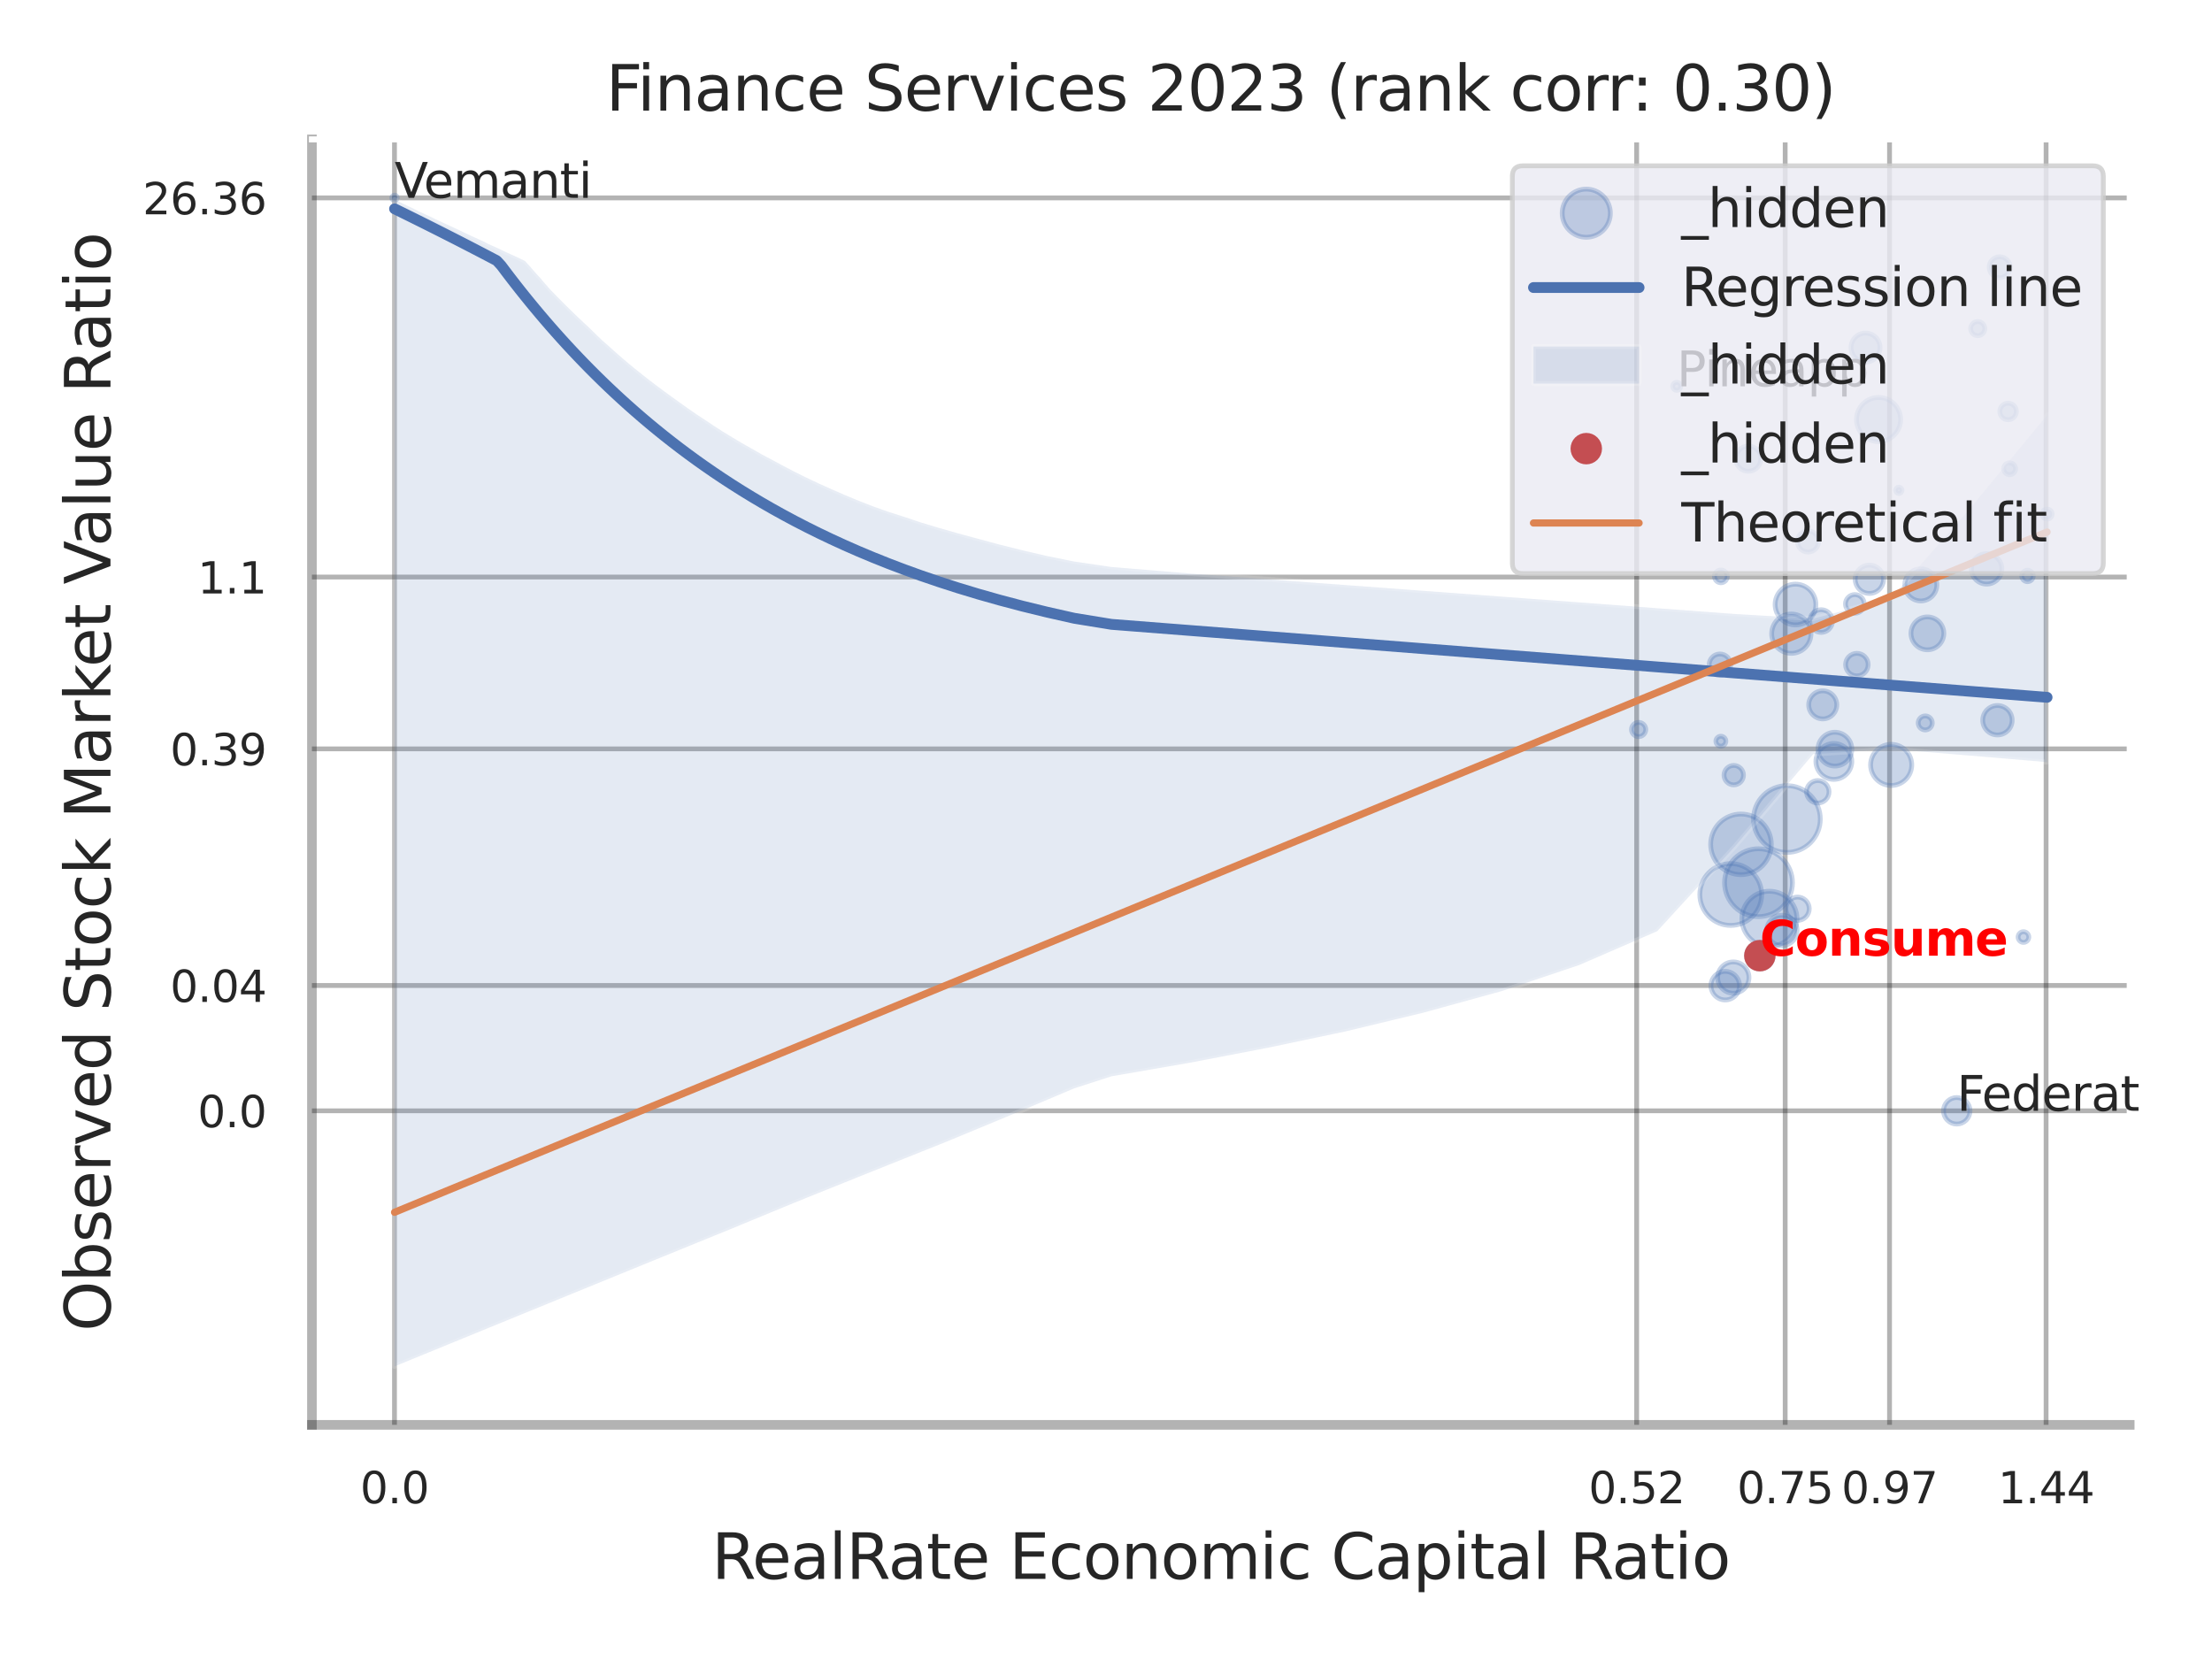 <?xml version="1.0" encoding="utf-8" standalone="no"?>
<!DOCTYPE svg PUBLIC "-//W3C//DTD SVG 1.1//EN"
  "http://www.w3.org/Graphics/SVG/1.1/DTD/svg11.dtd">
<svg xmlns:xlink="http://www.w3.org/1999/xlink" width="460.8pt" height="345.6pt" viewBox="0 0 460.8 345.6" xmlns="http://www.w3.org/2000/svg" version="1.1">
 <defs>
  <style type="text/css">*{stroke-linejoin: round; stroke-linecap: butt}</style>
 </defs>
 <g id="figure_1">
  <g id="patch_1">
   <path d="M 0 345.6 
L 460.8 345.6 
L 460.8 0 
L 0 0 
z
" style="fill: #ffffff"/>
  </g>
  <g id="axes_1">
   <g id="patch_2">
    <path d="M 64.98 296.82 
L 443.66 296.82 
L 443.66 29.04 
L 64.98 29.04 
z
" style="fill: #ffffff"/>
   </g>
   <g id="matplotlib.axis_1">
    <g id="xtick_1">
     <g id="line2d_1">
      <path d="M 82.181 296.82 
L 82.181 29.04 
" clip-path="url(#p6efe9a2ac0)" style="fill: none; stroke: #000000; stroke-opacity: 0.3; stroke-linecap: round"/>
     </g>
     <g id="text_1">
      <!-- 0.0 -->
      <g style="fill: #262626" transform="translate(75.025 313.159) scale(0.09 -0.09)">
       <defs>
        <path id="DejaVuSans-30" d="M 2034 4250 
Q 1547 4250 1301 3770 
Q 1056 3291 1056 2328 
Q 1056 1369 1301 889 
Q 1547 409 2034 409 
Q 2525 409 2770 889 
Q 3016 1369 3016 2328 
Q 3016 3291 2770 3770 
Q 2525 4250 2034 4250 
z
M 2034 4750 
Q 2819 4750 3233 4129 
Q 3647 3509 3647 2328 
Q 3647 1150 3233 529 
Q 2819 -91 2034 -91 
Q 1250 -91 836 529 
Q 422 1150 422 2328 
Q 422 3509 836 4129 
Q 1250 4750 2034 4750 
z
" transform="scale(0.016)"/>
        <path id="DejaVuSans-2e" d="M 684 794 
L 1344 794 
L 1344 0 
L 684 0 
L 684 794 
z
" transform="scale(0.016)"/>
       </defs>
       <use xlink:href="#DejaVuSans-30"/>
       <use xlink:href="#DejaVuSans-2e" transform="translate(63.623 0)"/>
       <use xlink:href="#DejaVuSans-30" transform="translate(95.41 0)"/>
      </g>
     </g>
    </g>
    <g id="xtick_2">
     <g id="line2d_2">
      <path d="M 340.945 296.82 
L 340.945 29.04 
" clip-path="url(#p6efe9a2ac0)" style="fill: none; stroke: #000000; stroke-opacity: 0.3; stroke-linecap: round"/>
     </g>
     <g id="text_2">
      <!-- 0.52 -->
      <g style="fill: #262626" transform="translate(330.926 313.159) scale(0.09 -0.09)">
       <defs>
        <path id="DejaVuSans-35" d="M 691 4666 
L 3169 4666 
L 3169 4134 
L 1269 4134 
L 1269 2991 
Q 1406 3038 1543 3061 
Q 1681 3084 1819 3084 
Q 2600 3084 3056 2656 
Q 3513 2228 3513 1497 
Q 3513 744 3044 326 
Q 2575 -91 1722 -91 
Q 1428 -91 1123 -41 
Q 819 9 494 109 
L 494 744 
Q 775 591 1075 516 
Q 1375 441 1709 441 
Q 2250 441 2565 725 
Q 2881 1009 2881 1497 
Q 2881 1984 2565 2268 
Q 2250 2553 1709 2553 
Q 1456 2553 1204 2497 
Q 953 2441 691 2322 
L 691 4666 
z
" transform="scale(0.016)"/>
        <path id="DejaVuSans-32" d="M 1228 531 
L 3431 531 
L 3431 0 
L 469 0 
L 469 531 
Q 828 903 1448 1529 
Q 2069 2156 2228 2338 
Q 2531 2678 2651 2914 
Q 2772 3150 2772 3378 
Q 2772 3750 2511 3984 
Q 2250 4219 1831 4219 
Q 1534 4219 1204 4116 
Q 875 4013 500 3803 
L 500 4441 
Q 881 4594 1212 4672 
Q 1544 4750 1819 4750 
Q 2544 4750 2975 4387 
Q 3406 4025 3406 3419 
Q 3406 3131 3298 2873 
Q 3191 2616 2906 2266 
Q 2828 2175 2409 1742 
Q 1991 1309 1228 531 
z
" transform="scale(0.016)"/>
       </defs>
       <use xlink:href="#DejaVuSans-30"/>
       <use xlink:href="#DejaVuSans-2e" transform="translate(63.623 0)"/>
       <use xlink:href="#DejaVuSans-35" transform="translate(95.41 0)"/>
       <use xlink:href="#DejaVuSans-32" transform="translate(159.033 0)"/>
      </g>
     </g>
    </g>
    <g id="xtick_3">
     <g id="line2d_3">
      <path d="M 371.885 296.82 
L 371.885 29.04 
" clip-path="url(#p6efe9a2ac0)" style="fill: none; stroke: #000000; stroke-opacity: 0.3; stroke-linecap: round"/>
     </g>
     <g id="text_3">
      <!-- 0.75 -->
      <g style="fill: #262626" transform="translate(361.865 313.159) scale(0.09 -0.09)">
       <defs>
        <path id="DejaVuSans-37" d="M 525 4666 
L 3525 4666 
L 3525 4397 
L 1831 0 
L 1172 0 
L 2766 4134 
L 525 4134 
L 525 4666 
z
" transform="scale(0.016)"/>
       </defs>
       <use xlink:href="#DejaVuSans-30"/>
       <use xlink:href="#DejaVuSans-2e" transform="translate(63.623 0)"/>
       <use xlink:href="#DejaVuSans-37" transform="translate(95.41 0)"/>
       <use xlink:href="#DejaVuSans-35" transform="translate(159.033 0)"/>
      </g>
     </g>
    </g>
    <g id="xtick_4">
     <g id="line2d_4">
      <path d="M 393.626 296.82 
L 393.626 29.04 
" clip-path="url(#p6efe9a2ac0)" style="fill: none; stroke: #000000; stroke-opacity: 0.3; stroke-linecap: round"/>
     </g>
     <g id="text_4">
      <!-- 0.97 -->
      <g style="fill: #262626" transform="translate(383.606 313.159) scale(0.09 -0.09)">
       <defs>
        <path id="DejaVuSans-39" d="M 703 97 
L 703 672 
Q 941 559 1184 500 
Q 1428 441 1663 441 
Q 2288 441 2617 861 
Q 2947 1281 2994 2138 
Q 2813 1869 2534 1725 
Q 2256 1581 1919 1581 
Q 1219 1581 811 2004 
Q 403 2428 403 3163 
Q 403 3881 828 4315 
Q 1253 4750 1959 4750 
Q 2769 4750 3195 4129 
Q 3622 3509 3622 2328 
Q 3622 1225 3098 567 
Q 2575 -91 1691 -91 
Q 1453 -91 1209 -44 
Q 966 3 703 97 
z
M 1959 2075 
Q 2384 2075 2632 2365 
Q 2881 2656 2881 3163 
Q 2881 3666 2632 3958 
Q 2384 4250 1959 4250 
Q 1534 4250 1286 3958 
Q 1038 3666 1038 3163 
Q 1038 2656 1286 2365 
Q 1534 2075 1959 2075 
z
" transform="scale(0.016)"/>
       </defs>
       <use xlink:href="#DejaVuSans-30"/>
       <use xlink:href="#DejaVuSans-2e" transform="translate(63.623 0)"/>
       <use xlink:href="#DejaVuSans-39" transform="translate(95.41 0)"/>
       <use xlink:href="#DejaVuSans-37" transform="translate(159.033 0)"/>
      </g>
     </g>
    </g>
    <g id="xtick_5">
     <g id="line2d_5">
      <path d="M 426.237 296.82 
L 426.237 29.04 
" clip-path="url(#p6efe9a2ac0)" style="fill: none; stroke: #000000; stroke-opacity: 0.3; stroke-linecap: round"/>
     </g>
     <g id="text_5">
      <!-- 1.44 -->
      <g style="fill: #262626" transform="translate(416.218 313.159) scale(0.09 -0.09)">
       <defs>
        <path id="DejaVuSans-31" d="M 794 531 
L 1825 531 
L 1825 4091 
L 703 3866 
L 703 4441 
L 1819 4666 
L 2450 4666 
L 2450 531 
L 3481 531 
L 3481 0 
L 794 0 
L 794 531 
z
" transform="scale(0.016)"/>
        <path id="DejaVuSans-34" d="M 2419 4116 
L 825 1625 
L 2419 1625 
L 2419 4116 
z
M 2253 4666 
L 3047 4666 
L 3047 1625 
L 3713 1625 
L 3713 1100 
L 3047 1100 
L 3047 0 
L 2419 0 
L 2419 1100 
L 313 1100 
L 313 1709 
L 2253 4666 
z
" transform="scale(0.016)"/>
       </defs>
       <use xlink:href="#DejaVuSans-31"/>
       <use xlink:href="#DejaVuSans-2e" transform="translate(63.623 0)"/>
       <use xlink:href="#DejaVuSans-34" transform="translate(95.41 0)"/>
       <use xlink:href="#DejaVuSans-34" transform="translate(159.033 0)"/>
      </g>
     </g>
    </g>
    <g id="xtick_6"/>
    <g id="xtick_7"/>
    <g id="xtick_8"/>
    <g id="text_6">
     <!-- RealRate Economic Capital Ratio -->
     <g style="fill: #262626" transform="translate(148.266 328.908) scale(0.13 -0.13)">
      <defs>
       <path id="DejaVuSans-52" d="M 2841 2188 
Q 3044 2119 3236 1894 
Q 3428 1669 3622 1275 
L 4263 0 
L 3584 0 
L 2988 1197 
Q 2756 1666 2539 1819 
Q 2322 1972 1947 1972 
L 1259 1972 
L 1259 0 
L 628 0 
L 628 4666 
L 2053 4666 
Q 2853 4666 3247 4331 
Q 3641 3997 3641 3322 
Q 3641 2881 3436 2590 
Q 3231 2300 2841 2188 
z
M 1259 4147 
L 1259 2491 
L 2053 2491 
Q 2509 2491 2742 2702 
Q 2975 2913 2975 3322 
Q 2975 3731 2742 3939 
Q 2509 4147 2053 4147 
L 1259 4147 
z
" transform="scale(0.016)"/>
       <path id="DejaVuSans-65" d="M 3597 1894 
L 3597 1613 
L 953 1613 
Q 991 1019 1311 708 
Q 1631 397 2203 397 
Q 2534 397 2845 478 
Q 3156 559 3463 722 
L 3463 178 
Q 3153 47 2828 -22 
Q 2503 -91 2169 -91 
Q 1331 -91 842 396 
Q 353 884 353 1716 
Q 353 2575 817 3079 
Q 1281 3584 2069 3584 
Q 2775 3584 3186 3129 
Q 3597 2675 3597 1894 
z
M 3022 2063 
Q 3016 2534 2758 2815 
Q 2500 3097 2075 3097 
Q 1594 3097 1305 2825 
Q 1016 2553 972 2059 
L 3022 2063 
z
" transform="scale(0.016)"/>
       <path id="DejaVuSans-61" d="M 2194 1759 
Q 1497 1759 1228 1600 
Q 959 1441 959 1056 
Q 959 750 1161 570 
Q 1363 391 1709 391 
Q 2188 391 2477 730 
Q 2766 1069 2766 1631 
L 2766 1759 
L 2194 1759 
z
M 3341 1997 
L 3341 0 
L 2766 0 
L 2766 531 
Q 2569 213 2275 61 
Q 1981 -91 1556 -91 
Q 1019 -91 701 211 
Q 384 513 384 1019 
Q 384 1609 779 1909 
Q 1175 2209 1959 2209 
L 2766 2209 
L 2766 2266 
Q 2766 2663 2505 2880 
Q 2244 3097 1772 3097 
Q 1472 3097 1187 3025 
Q 903 2953 641 2809 
L 641 3341 
Q 956 3463 1253 3523 
Q 1550 3584 1831 3584 
Q 2591 3584 2966 3190 
Q 3341 2797 3341 1997 
z
" transform="scale(0.016)"/>
       <path id="DejaVuSans-6c" d="M 603 4863 
L 1178 4863 
L 1178 0 
L 603 0 
L 603 4863 
z
" transform="scale(0.016)"/>
       <path id="DejaVuSans-74" d="M 1172 4494 
L 1172 3500 
L 2356 3500 
L 2356 3053 
L 1172 3053 
L 1172 1153 
Q 1172 725 1289 603 
Q 1406 481 1766 481 
L 2356 481 
L 2356 0 
L 1766 0 
Q 1100 0 847 248 
Q 594 497 594 1153 
L 594 3053 
L 172 3053 
L 172 3500 
L 594 3500 
L 594 4494 
L 1172 4494 
z
" transform="scale(0.016)"/>
       <path id="DejaVuSans-20" transform="scale(0.016)"/>
       <path id="DejaVuSans-45" d="M 628 4666 
L 3578 4666 
L 3578 4134 
L 1259 4134 
L 1259 2753 
L 3481 2753 
L 3481 2222 
L 1259 2222 
L 1259 531 
L 3634 531 
L 3634 0 
L 628 0 
L 628 4666 
z
" transform="scale(0.016)"/>
       <path id="DejaVuSans-63" d="M 3122 3366 
L 3122 2828 
Q 2878 2963 2633 3030 
Q 2388 3097 2138 3097 
Q 1578 3097 1268 2742 
Q 959 2388 959 1747 
Q 959 1106 1268 751 
Q 1578 397 2138 397 
Q 2388 397 2633 464 
Q 2878 531 3122 666 
L 3122 134 
Q 2881 22 2623 -34 
Q 2366 -91 2075 -91 
Q 1284 -91 818 406 
Q 353 903 353 1747 
Q 353 2603 823 3093 
Q 1294 3584 2113 3584 
Q 2378 3584 2631 3529 
Q 2884 3475 3122 3366 
z
" transform="scale(0.016)"/>
       <path id="DejaVuSans-6f" d="M 1959 3097 
Q 1497 3097 1228 2736 
Q 959 2375 959 1747 
Q 959 1119 1226 758 
Q 1494 397 1959 397 
Q 2419 397 2687 759 
Q 2956 1122 2956 1747 
Q 2956 2369 2687 2733 
Q 2419 3097 1959 3097 
z
M 1959 3584 
Q 2709 3584 3137 3096 
Q 3566 2609 3566 1747 
Q 3566 888 3137 398 
Q 2709 -91 1959 -91 
Q 1206 -91 779 398 
Q 353 888 353 1747 
Q 353 2609 779 3096 
Q 1206 3584 1959 3584 
z
" transform="scale(0.016)"/>
       <path id="DejaVuSans-6e" d="M 3513 2113 
L 3513 0 
L 2938 0 
L 2938 2094 
Q 2938 2591 2744 2837 
Q 2550 3084 2163 3084 
Q 1697 3084 1428 2787 
Q 1159 2491 1159 1978 
L 1159 0 
L 581 0 
L 581 3500 
L 1159 3500 
L 1159 2956 
Q 1366 3272 1645 3428 
Q 1925 3584 2291 3584 
Q 2894 3584 3203 3211 
Q 3513 2838 3513 2113 
z
" transform="scale(0.016)"/>
       <path id="DejaVuSans-6d" d="M 3328 2828 
Q 3544 3216 3844 3400 
Q 4144 3584 4550 3584 
Q 5097 3584 5394 3201 
Q 5691 2819 5691 2113 
L 5691 0 
L 5113 0 
L 5113 2094 
Q 5113 2597 4934 2840 
Q 4756 3084 4391 3084 
Q 3944 3084 3684 2787 
Q 3425 2491 3425 1978 
L 3425 0 
L 2847 0 
L 2847 2094 
Q 2847 2600 2669 2842 
Q 2491 3084 2119 3084 
Q 1678 3084 1418 2786 
Q 1159 2488 1159 1978 
L 1159 0 
L 581 0 
L 581 3500 
L 1159 3500 
L 1159 2956 
Q 1356 3278 1631 3431 
Q 1906 3584 2284 3584 
Q 2666 3584 2933 3390 
Q 3200 3197 3328 2828 
z
" transform="scale(0.016)"/>
       <path id="DejaVuSans-69" d="M 603 3500 
L 1178 3500 
L 1178 0 
L 603 0 
L 603 3500 
z
M 603 4863 
L 1178 4863 
L 1178 4134 
L 603 4134 
L 603 4863 
z
" transform="scale(0.016)"/>
       <path id="DejaVuSans-43" d="M 4122 4306 
L 4122 3641 
Q 3803 3938 3442 4084 
Q 3081 4231 2675 4231 
Q 1875 4231 1450 3742 
Q 1025 3253 1025 2328 
Q 1025 1406 1450 917 
Q 1875 428 2675 428 
Q 3081 428 3442 575 
Q 3803 722 4122 1019 
L 4122 359 
Q 3791 134 3420 21 
Q 3050 -91 2638 -91 
Q 1578 -91 968 557 
Q 359 1206 359 2328 
Q 359 3453 968 4101 
Q 1578 4750 2638 4750 
Q 3056 4750 3426 4639 
Q 3797 4528 4122 4306 
z
" transform="scale(0.016)"/>
       <path id="DejaVuSans-70" d="M 1159 525 
L 1159 -1331 
L 581 -1331 
L 581 3500 
L 1159 3500 
L 1159 2969 
Q 1341 3281 1617 3432 
Q 1894 3584 2278 3584 
Q 2916 3584 3314 3078 
Q 3713 2572 3713 1747 
Q 3713 922 3314 415 
Q 2916 -91 2278 -91 
Q 1894 -91 1617 61 
Q 1341 213 1159 525 
z
M 3116 1747 
Q 3116 2381 2855 2742 
Q 2594 3103 2138 3103 
Q 1681 3103 1420 2742 
Q 1159 2381 1159 1747 
Q 1159 1113 1420 752 
Q 1681 391 2138 391 
Q 2594 391 2855 752 
Q 3116 1113 3116 1747 
z
" transform="scale(0.016)"/>
      </defs>
      <use xlink:href="#DejaVuSans-52"/>
      <use xlink:href="#DejaVuSans-65" transform="translate(64.982 0)"/>
      <use xlink:href="#DejaVuSans-61" transform="translate(126.506 0)"/>
      <use xlink:href="#DejaVuSans-6c" transform="translate(187.785 0)"/>
      <use xlink:href="#DejaVuSans-52" transform="translate(215.568 0)"/>
      <use xlink:href="#DejaVuSans-61" transform="translate(282.801 0)"/>
      <use xlink:href="#DejaVuSans-74" transform="translate(344.08 0)"/>
      <use xlink:href="#DejaVuSans-65" transform="translate(383.289 0)"/>
      <use xlink:href="#DejaVuSans-20" transform="translate(444.812 0)"/>
      <use xlink:href="#DejaVuSans-45" transform="translate(476.6 0)"/>
      <use xlink:href="#DejaVuSans-63" transform="translate(539.783 0)"/>
      <use xlink:href="#DejaVuSans-6f" transform="translate(594.764 0)"/>
      <use xlink:href="#DejaVuSans-6e" transform="translate(655.945 0)"/>
      <use xlink:href="#DejaVuSans-6f" transform="translate(719.324 0)"/>
      <use xlink:href="#DejaVuSans-6d" transform="translate(780.506 0)"/>
      <use xlink:href="#DejaVuSans-69" transform="translate(877.918 0)"/>
      <use xlink:href="#DejaVuSans-63" transform="translate(905.701 0)"/>
      <use xlink:href="#DejaVuSans-20" transform="translate(960.682 0)"/>
      <use xlink:href="#DejaVuSans-43" transform="translate(992.469 0)"/>
      <use xlink:href="#DejaVuSans-61" transform="translate(1062.293 0)"/>
      <use xlink:href="#DejaVuSans-70" transform="translate(1123.572 0)"/>
      <use xlink:href="#DejaVuSans-69" transform="translate(1187.049 0)"/>
      <use xlink:href="#DejaVuSans-74" transform="translate(1214.832 0)"/>
      <use xlink:href="#DejaVuSans-61" transform="translate(1254.041 0)"/>
      <use xlink:href="#DejaVuSans-6c" transform="translate(1315.32 0)"/>
      <use xlink:href="#DejaVuSans-20" transform="translate(1343.104 0)"/>
      <use xlink:href="#DejaVuSans-52" transform="translate(1374.891 0)"/>
      <use xlink:href="#DejaVuSans-61" transform="translate(1442.123 0)"/>
      <use xlink:href="#DejaVuSans-74" transform="translate(1503.402 0)"/>
      <use xlink:href="#DejaVuSans-69" transform="translate(1542.611 0)"/>
      <use xlink:href="#DejaVuSans-6f" transform="translate(1570.395 0)"/>
     </g>
    </g>
   </g>
   <g id="matplotlib.axis_2">
    <g id="ytick_1">
     <g id="line2d_6">
      <path d="M 64.98 231.401 
L 443.66 231.401 
" clip-path="url(#p6efe9a2ac0)" style="fill: none; stroke: #000000; stroke-opacity: 0.3; stroke-linecap: round"/>
     </g>
     <g id="text_7">
      <!-- 0.0 -->
      <g style="fill: #262626" transform="translate(41.167 234.82) scale(0.09 -0.09)">
       <use xlink:href="#DejaVuSans-30"/>
       <use xlink:href="#DejaVuSans-2e" transform="translate(63.623 0)"/>
       <use xlink:href="#DejaVuSans-30" transform="translate(95.41 0)"/>
      </g>
     </g>
    </g>
    <g id="ytick_2">
     <g id="line2d_7">
      <path d="M 64.98 205.297 
L 443.66 205.297 
" clip-path="url(#p6efe9a2ac0)" style="fill: none; stroke: #000000; stroke-opacity: 0.3; stroke-linecap: round"/>
     </g>
     <g id="text_8">
      <!-- 0.04 -->
      <g style="fill: #262626" transform="translate(35.441 208.717) scale(0.09 -0.09)">
       <use xlink:href="#DejaVuSans-30"/>
       <use xlink:href="#DejaVuSans-2e" transform="translate(63.623 0)"/>
       <use xlink:href="#DejaVuSans-30" transform="translate(95.41 0)"/>
       <use xlink:href="#DejaVuSans-34" transform="translate(159.033 0)"/>
      </g>
     </g>
    </g>
    <g id="ytick_3">
     <g id="line2d_8">
      <path d="M 64.98 156.005 
L 443.66 156.005 
" clip-path="url(#p6efe9a2ac0)" style="fill: none; stroke: #000000; stroke-opacity: 0.3; stroke-linecap: round"/>
     </g>
     <g id="text_9">
      <!-- 0.39 -->
      <g style="fill: #262626" transform="translate(35.441 159.425) scale(0.09 -0.09)">
       <defs>
        <path id="DejaVuSans-33" d="M 2597 2516 
Q 3050 2419 3304 2112 
Q 3559 1806 3559 1356 
Q 3559 666 3084 287 
Q 2609 -91 1734 -91 
Q 1441 -91 1130 -33 
Q 819 25 488 141 
L 488 750 
Q 750 597 1062 519 
Q 1375 441 1716 441 
Q 2309 441 2620 675 
Q 2931 909 2931 1356 
Q 2931 1769 2642 2001 
Q 2353 2234 1838 2234 
L 1294 2234 
L 1294 2753 
L 1863 2753 
Q 2328 2753 2575 2939 
Q 2822 3125 2822 3475 
Q 2822 3834 2567 4026 
Q 2313 4219 1838 4219 
Q 1578 4219 1281 4162 
Q 984 4106 628 3988 
L 628 4550 
Q 988 4650 1302 4700 
Q 1616 4750 1894 4750 
Q 2613 4750 3031 4423 
Q 3450 4097 3450 3541 
Q 3450 3153 3228 2886 
Q 3006 2619 2597 2516 
z
" transform="scale(0.016)"/>
       </defs>
       <use xlink:href="#DejaVuSans-30"/>
       <use xlink:href="#DejaVuSans-2e" transform="translate(63.623 0)"/>
       <use xlink:href="#DejaVuSans-33" transform="translate(95.41 0)"/>
       <use xlink:href="#DejaVuSans-39" transform="translate(159.033 0)"/>
      </g>
     </g>
    </g>
    <g id="ytick_4">
     <g id="line2d_9">
      <path d="M 64.98 120.205 
L 443.66 120.205 
" clip-path="url(#p6efe9a2ac0)" style="fill: none; stroke: #000000; stroke-opacity: 0.3; stroke-linecap: round"/>
     </g>
     <g id="text_10">
      <!-- 1.1 -->
      <g style="fill: #262626" transform="translate(41.167 123.625) scale(0.09 -0.09)">
       <use xlink:href="#DejaVuSans-31"/>
       <use xlink:href="#DejaVuSans-2e" transform="translate(63.623 0)"/>
       <use xlink:href="#DejaVuSans-31" transform="translate(95.41 0)"/>
      </g>
     </g>
    </g>
    <g id="ytick_5">
     <g id="line2d_10">
      <path d="M 64.98 41.227 
L 443.66 41.227 
" clip-path="url(#p6efe9a2ac0)" style="fill: none; stroke: #000000; stroke-opacity: 0.3; stroke-linecap: round"/>
     </g>
     <g id="text_11">
      <!-- 26.36 -->
      <g style="fill: #262626" transform="translate(29.715 44.646) scale(0.09 -0.09)">
       <defs>
        <path id="DejaVuSans-36" d="M 2113 2584 
Q 1688 2584 1439 2293 
Q 1191 2003 1191 1497 
Q 1191 994 1439 701 
Q 1688 409 2113 409 
Q 2538 409 2786 701 
Q 3034 994 3034 1497 
Q 3034 2003 2786 2293 
Q 2538 2584 2113 2584 
z
M 3366 4563 
L 3366 3988 
Q 3128 4100 2886 4159 
Q 2644 4219 2406 4219 
Q 1781 4219 1451 3797 
Q 1122 3375 1075 2522 
Q 1259 2794 1537 2939 
Q 1816 3084 2150 3084 
Q 2853 3084 3261 2657 
Q 3669 2231 3669 1497 
Q 3669 778 3244 343 
Q 2819 -91 2113 -91 
Q 1303 -91 875 529 
Q 447 1150 447 2328 
Q 447 3434 972 4092 
Q 1497 4750 2381 4750 
Q 2619 4750 2861 4703 
Q 3103 4656 3366 4563 
z
" transform="scale(0.016)"/>
       </defs>
       <use xlink:href="#DejaVuSans-32"/>
       <use xlink:href="#DejaVuSans-36" transform="translate(63.623 0)"/>
       <use xlink:href="#DejaVuSans-2e" transform="translate(127.246 0)"/>
       <use xlink:href="#DejaVuSans-33" transform="translate(159.033 0)"/>
       <use xlink:href="#DejaVuSans-36" transform="translate(222.656 0)"/>
      </g>
     </g>
    </g>
    <g id="ytick_6"/>
    <g id="ytick_7"/>
    <g id="ytick_8"/>
    <g id="ytick_9"/>
    <g id="text_12">
     <!-- Observed Stock Market Value Ratio -->
     <g style="fill: #262626" transform="translate(23.011 277.332) rotate(-90) scale(0.13 -0.13)">
      <defs>
       <path id="DejaVuSans-4f" d="M 2522 4238 
Q 1834 4238 1429 3725 
Q 1025 3213 1025 2328 
Q 1025 1447 1429 934 
Q 1834 422 2522 422 
Q 3209 422 3611 934 
Q 4013 1447 4013 2328 
Q 4013 3213 3611 3725 
Q 3209 4238 2522 4238 
z
M 2522 4750 
Q 3503 4750 4090 4092 
Q 4678 3434 4678 2328 
Q 4678 1225 4090 567 
Q 3503 -91 2522 -91 
Q 1538 -91 948 565 
Q 359 1222 359 2328 
Q 359 3434 948 4092 
Q 1538 4750 2522 4750 
z
" transform="scale(0.016)"/>
       <path id="DejaVuSans-62" d="M 3116 1747 
Q 3116 2381 2855 2742 
Q 2594 3103 2138 3103 
Q 1681 3103 1420 2742 
Q 1159 2381 1159 1747 
Q 1159 1113 1420 752 
Q 1681 391 2138 391 
Q 2594 391 2855 752 
Q 3116 1113 3116 1747 
z
M 1159 2969 
Q 1341 3281 1617 3432 
Q 1894 3584 2278 3584 
Q 2916 3584 3314 3078 
Q 3713 2572 3713 1747 
Q 3713 922 3314 415 
Q 2916 -91 2278 -91 
Q 1894 -91 1617 61 
Q 1341 213 1159 525 
L 1159 0 
L 581 0 
L 581 4863 
L 1159 4863 
L 1159 2969 
z
" transform="scale(0.016)"/>
       <path id="DejaVuSans-73" d="M 2834 3397 
L 2834 2853 
Q 2591 2978 2328 3040 
Q 2066 3103 1784 3103 
Q 1356 3103 1142 2972 
Q 928 2841 928 2578 
Q 928 2378 1081 2264 
Q 1234 2150 1697 2047 
L 1894 2003 
Q 2506 1872 2764 1633 
Q 3022 1394 3022 966 
Q 3022 478 2636 193 
Q 2250 -91 1575 -91 
Q 1294 -91 989 -36 
Q 684 19 347 128 
L 347 722 
Q 666 556 975 473 
Q 1284 391 1588 391 
Q 1994 391 2212 530 
Q 2431 669 2431 922 
Q 2431 1156 2273 1281 
Q 2116 1406 1581 1522 
L 1381 1569 
Q 847 1681 609 1914 
Q 372 2147 372 2553 
Q 372 3047 722 3315 
Q 1072 3584 1716 3584 
Q 2034 3584 2315 3537 
Q 2597 3491 2834 3397 
z
" transform="scale(0.016)"/>
       <path id="DejaVuSans-72" d="M 2631 2963 
Q 2534 3019 2420 3045 
Q 2306 3072 2169 3072 
Q 1681 3072 1420 2755 
Q 1159 2438 1159 1844 
L 1159 0 
L 581 0 
L 581 3500 
L 1159 3500 
L 1159 2956 
Q 1341 3275 1631 3429 
Q 1922 3584 2338 3584 
Q 2397 3584 2469 3576 
Q 2541 3569 2628 3553 
L 2631 2963 
z
" transform="scale(0.016)"/>
       <path id="DejaVuSans-76" d="M 191 3500 
L 800 3500 
L 1894 563 
L 2988 3500 
L 3597 3500 
L 2284 0 
L 1503 0 
L 191 3500 
z
" transform="scale(0.016)"/>
       <path id="DejaVuSans-64" d="M 2906 2969 
L 2906 4863 
L 3481 4863 
L 3481 0 
L 2906 0 
L 2906 525 
Q 2725 213 2448 61 
Q 2172 -91 1784 -91 
Q 1150 -91 751 415 
Q 353 922 353 1747 
Q 353 2572 751 3078 
Q 1150 3584 1784 3584 
Q 2172 3584 2448 3432 
Q 2725 3281 2906 2969 
z
M 947 1747 
Q 947 1113 1208 752 
Q 1469 391 1925 391 
Q 2381 391 2643 752 
Q 2906 1113 2906 1747 
Q 2906 2381 2643 2742 
Q 2381 3103 1925 3103 
Q 1469 3103 1208 2742 
Q 947 2381 947 1747 
z
" transform="scale(0.016)"/>
       <path id="DejaVuSans-53" d="M 3425 4513 
L 3425 3897 
Q 3066 4069 2747 4153 
Q 2428 4238 2131 4238 
Q 1616 4238 1336 4038 
Q 1056 3838 1056 3469 
Q 1056 3159 1242 3001 
Q 1428 2844 1947 2747 
L 2328 2669 
Q 3034 2534 3370 2195 
Q 3706 1856 3706 1288 
Q 3706 609 3251 259 
Q 2797 -91 1919 -91 
Q 1588 -91 1214 -16 
Q 841 59 441 206 
L 441 856 
Q 825 641 1194 531 
Q 1563 422 1919 422 
Q 2459 422 2753 634 
Q 3047 847 3047 1241 
Q 3047 1584 2836 1778 
Q 2625 1972 2144 2069 
L 1759 2144 
Q 1053 2284 737 2584 
Q 422 2884 422 3419 
Q 422 4038 858 4394 
Q 1294 4750 2059 4750 
Q 2388 4750 2728 4690 
Q 3069 4631 3425 4513 
z
" transform="scale(0.016)"/>
       <path id="DejaVuSans-6b" d="M 581 4863 
L 1159 4863 
L 1159 1991 
L 2875 3500 
L 3609 3500 
L 1753 1863 
L 3688 0 
L 2938 0 
L 1159 1709 
L 1159 0 
L 581 0 
L 581 4863 
z
" transform="scale(0.016)"/>
       <path id="DejaVuSans-4d" d="M 628 4666 
L 1569 4666 
L 2759 1491 
L 3956 4666 
L 4897 4666 
L 4897 0 
L 4281 0 
L 4281 4097 
L 3078 897 
L 2444 897 
L 1241 4097 
L 1241 0 
L 628 0 
L 628 4666 
z
" transform="scale(0.016)"/>
       <path id="DejaVuSans-56" d="M 1831 0 
L 50 4666 
L 709 4666 
L 2188 738 
L 3669 4666 
L 4325 4666 
L 2547 0 
L 1831 0 
z
" transform="scale(0.016)"/>
       <path id="DejaVuSans-75" d="M 544 1381 
L 544 3500 
L 1119 3500 
L 1119 1403 
Q 1119 906 1312 657 
Q 1506 409 1894 409 
Q 2359 409 2629 706 
Q 2900 1003 2900 1516 
L 2900 3500 
L 3475 3500 
L 3475 0 
L 2900 0 
L 2900 538 
Q 2691 219 2414 64 
Q 2138 -91 1772 -91 
Q 1169 -91 856 284 
Q 544 659 544 1381 
z
M 1991 3584 
L 1991 3584 
z
" transform="scale(0.016)"/>
      </defs>
      <use xlink:href="#DejaVuSans-4f"/>
      <use xlink:href="#DejaVuSans-62" transform="translate(78.711 0)"/>
      <use xlink:href="#DejaVuSans-73" transform="translate(142.188 0)"/>
      <use xlink:href="#DejaVuSans-65" transform="translate(194.287 0)"/>
      <use xlink:href="#DejaVuSans-72" transform="translate(255.811 0)"/>
      <use xlink:href="#DejaVuSans-76" transform="translate(296.924 0)"/>
      <use xlink:href="#DejaVuSans-65" transform="translate(356.104 0)"/>
      <use xlink:href="#DejaVuSans-64" transform="translate(417.627 0)"/>
      <use xlink:href="#DejaVuSans-20" transform="translate(481.104 0)"/>
      <use xlink:href="#DejaVuSans-53" transform="translate(512.891 0)"/>
      <use xlink:href="#DejaVuSans-74" transform="translate(576.367 0)"/>
      <use xlink:href="#DejaVuSans-6f" transform="translate(615.576 0)"/>
      <use xlink:href="#DejaVuSans-63" transform="translate(676.758 0)"/>
      <use xlink:href="#DejaVuSans-6b" transform="translate(731.738 0)"/>
      <use xlink:href="#DejaVuSans-20" transform="translate(789.648 0)"/>
      <use xlink:href="#DejaVuSans-4d" transform="translate(821.436 0)"/>
      <use xlink:href="#DejaVuSans-61" transform="translate(907.715 0)"/>
      <use xlink:href="#DejaVuSans-72" transform="translate(968.994 0)"/>
      <use xlink:href="#DejaVuSans-6b" transform="translate(1010.107 0)"/>
      <use xlink:href="#DejaVuSans-65" transform="translate(1064.393 0)"/>
      <use xlink:href="#DejaVuSans-74" transform="translate(1125.916 0)"/>
      <use xlink:href="#DejaVuSans-20" transform="translate(1165.125 0)"/>
      <use xlink:href="#DejaVuSans-56" transform="translate(1196.912 0)"/>
      <use xlink:href="#DejaVuSans-61" transform="translate(1257.57 0)"/>
      <use xlink:href="#DejaVuSans-6c" transform="translate(1318.85 0)"/>
      <use xlink:href="#DejaVuSans-75" transform="translate(1346.633 0)"/>
      <use xlink:href="#DejaVuSans-65" transform="translate(1410.012 0)"/>
      <use xlink:href="#DejaVuSans-20" transform="translate(1471.535 0)"/>
      <use xlink:href="#DejaVuSans-52" transform="translate(1503.322 0)"/>
      <use xlink:href="#DejaVuSans-61" transform="translate(1570.555 0)"/>
      <use xlink:href="#DejaVuSans-74" transform="translate(1631.834 0)"/>
      <use xlink:href="#DejaVuSans-69" transform="translate(1671.043 0)"/>
      <use xlink:href="#DejaVuSans-6f" transform="translate(1698.826 0)"/>
     </g>
    </g>
   </g>
   <g id="PathCollection_1">
    <path d="M 374.468 191.738 
C 375.113 191.738 375.732 191.482 376.188 191.026 
C 376.643 190.57 376.9 189.952 376.9 189.307 
C 376.9 188.662 376.643 188.044 376.188 187.588 
C 375.732 187.132 375.113 186.876 374.468 186.876 
C 373.824 186.876 373.205 187.132 372.749 187.588 
C 372.293 188.044 372.037 188.662 372.037 189.307 
C 372.037 189.952 372.293 190.57 372.749 191.026 
C 373.205 191.482 373.824 191.738 374.468 191.738 
z
" clip-path="url(#p6efe9a2ac0)" style="fill: #4c72b0; fill-opacity: 0.3; stroke: #4c72b0; stroke-opacity: 0.3"/>
    <path d="M 411.998 69.936 
C 412.39 69.936 412.766 69.78 413.044 69.503 
C 413.321 69.226 413.477 68.849 413.477 68.457 
C 413.477 68.065 413.321 67.688 413.044 67.411 
C 412.766 67.134 412.39 66.978 411.998 66.978 
C 411.605 66.978 411.229 67.134 410.952 67.411 
C 410.674 67.688 410.519 68.065 410.519 68.457 
C 410.519 68.849 410.674 69.226 410.952 69.503 
C 411.229 69.78 411.605 69.936 411.998 69.936 
z
" clip-path="url(#p6efe9a2ac0)" style="fill: #4c72b0; fill-opacity: 0.3; stroke: #4c72b0; stroke-opacity: 0.3"/>
    <path d="M 422.367 121.173 
C 422.682 121.173 422.985 121.048 423.209 120.824 
C 423.432 120.601 423.558 120.298 423.558 119.982 
C 423.558 119.666 423.432 119.363 423.209 119.14 
C 422.985 118.916 422.682 118.791 422.367 118.791 
C 422.051 118.791 421.748 118.916 421.524 119.14 
C 421.301 119.363 421.175 119.666 421.175 119.982 
C 421.175 120.298 421.301 120.601 421.524 120.824 
C 421.748 121.048 422.051 121.173 422.367 121.173 
z
" clip-path="url(#p6efe9a2ac0)" style="fill: #4c72b0; fill-opacity: 0.3; stroke: #4c72b0; stroke-opacity: 0.3"/>
    <path d="M 362.677 182.206 
C 364.352 182.206 365.959 181.541 367.144 180.356 
C 368.328 179.172 368.994 177.565 368.994 175.89 
C 368.994 174.215 368.328 172.608 367.144 171.423 
C 365.959 170.239 364.352 169.573 362.677 169.573 
C 361.002 169.573 359.395 170.239 358.211 171.423 
C 357.026 172.608 356.361 174.215 356.361 175.89 
C 356.361 177.565 357.026 179.172 358.211 180.356 
C 359.395 181.541 361.002 182.206 362.677 182.206 
z
" clip-path="url(#p6efe9a2ac0)" style="fill: #4c72b0; fill-opacity: 0.3; stroke: #4c72b0; stroke-opacity: 0.3"/>
    <path d="M 379.713 149.759 
C 380.489 149.759 381.233 149.451 381.782 148.902 
C 382.33 148.354 382.639 147.61 382.639 146.834 
C 382.639 146.058 382.33 145.314 381.782 144.765 
C 381.233 144.217 380.489 143.908 379.713 143.908 
C 378.937 143.908 378.193 144.217 377.644 144.765 
C 377.096 145.314 376.787 146.058 376.787 146.834 
C 376.787 147.61 377.096 148.354 377.644 148.902 
C 378.193 149.451 378.937 149.759 379.713 149.759 
z
" clip-path="url(#p6efe9a2ac0)" style="fill: #4c72b0; fill-opacity: 0.3; stroke: #4c72b0; stroke-opacity: 0.3"/>
    <path d="M 366.605 201.865 
C 367.342 201.865 368.048 201.572 368.569 201.051 
C 369.09 200.53 369.383 199.823 369.383 199.087 
C 369.383 198.35 369.09 197.643 368.569 197.122 
C 368.048 196.601 367.342 196.308 366.605 196.308 
C 365.868 196.308 365.161 196.601 364.64 197.122 
C 364.119 197.643 363.826 198.35 363.826 199.087 
C 363.826 199.823 364.119 200.53 364.64 201.051 
C 365.161 201.572 365.868 201.865 366.605 201.865 
z
" clip-path="url(#p6efe9a2ac0)" style="fill: #4c72b0; fill-opacity: 0.3; stroke: #4c72b0; stroke-opacity: 0.3"/>
    <path d="M 418.323 87.447 
C 418.782 87.447 419.222 87.265 419.546 86.94 
C 419.871 86.616 420.053 86.175 420.053 85.716 
C 420.053 85.257 419.871 84.817 419.546 84.493 
C 419.222 84.168 418.782 83.986 418.323 83.986 
C 417.864 83.986 417.424 84.168 417.099 84.493 
C 416.775 84.817 416.592 85.257 416.592 85.716 
C 416.592 86.175 416.775 86.616 417.099 86.94 
C 417.424 87.265 417.864 87.447 418.323 87.447 
z
" clip-path="url(#p6efe9a2ac0)" style="fill: #4c72b0; fill-opacity: 0.3; stroke: #4c72b0; stroke-opacity: 0.3"/>
    <path d="M 393.967 163.631 
C 395.104 163.631 396.194 163.18 396.998 162.376 
C 397.802 161.572 398.253 160.482 398.253 159.345 
C 398.253 158.208 397.802 157.118 396.998 156.314 
C 396.194 155.51 395.104 155.058 393.967 155.058 
C 392.83 155.058 391.74 155.51 390.936 156.314 
C 390.132 157.118 389.68 158.208 389.68 159.345 
C 389.68 160.482 390.132 161.572 390.936 162.376 
C 391.74 163.18 392.83 163.631 393.967 163.631 
z
" clip-path="url(#p6efe9a2ac0)" style="fill: #4c72b0; fill-opacity: 0.3; stroke: #4c72b0; stroke-opacity: 0.3"/>
    <path d="M 382.026 162.355 
C 383.017 162.355 383.968 161.961 384.669 161.26 
C 385.369 160.56 385.763 159.609 385.763 158.618 
C 385.763 157.627 385.369 156.676 384.669 155.975 
C 383.968 155.274 383.017 154.881 382.026 154.881 
C 381.035 154.881 380.084 155.274 379.383 155.975 
C 378.682 156.676 378.289 157.627 378.289 158.618 
C 378.289 159.609 378.682 160.56 379.383 161.26 
C 380.084 161.961 381.035 162.355 382.026 162.355 
z
" clip-path="url(#p6efe9a2ac0)" style="fill: #4c72b0; fill-opacity: 0.3; stroke: #4c72b0; stroke-opacity: 0.3"/>
    <path d="M 401.514 135.362 
C 402.423 135.362 403.294 135.002 403.936 134.359 
C 404.578 133.717 404.939 132.846 404.939 131.937 
C 404.939 131.029 404.578 130.158 403.936 129.516 
C 403.294 128.873 402.423 128.513 401.514 128.513 
C 400.606 128.513 399.735 128.873 399.093 129.516 
C 398.45 130.158 398.089 131.029 398.089 131.937 
C 398.089 132.846 398.45 133.717 399.093 134.359 
C 399.735 135.002 400.606 135.362 401.514 135.362 
z
" clip-path="url(#p6efe9a2ac0)" style="fill: #4c72b0; fill-opacity: 0.3; stroke: #4c72b0; stroke-opacity: 0.3"/>
    <path d="M 418.64 98.886 
C 418.969 98.886 419.284 98.755 419.517 98.523 
C 419.749 98.29 419.879 97.975 419.879 97.646 
C 419.879 97.318 419.749 97.003 419.517 96.77 
C 419.284 96.538 418.969 96.407 418.64 96.407 
C 418.312 96.407 417.997 96.538 417.764 96.77 
C 417.532 97.003 417.401 97.318 417.401 97.646 
C 417.401 97.975 417.532 98.29 417.764 98.523 
C 417.997 98.755 418.312 98.886 418.64 98.886 
z
" clip-path="url(#p6efe9a2ac0)" style="fill: #4c72b0; fill-opacity: 0.3; stroke: #4c72b0; stroke-opacity: 0.3"/>
    <path d="M 407.629 234.164 
C 408.362 234.164 409.065 233.873 409.583 233.355 
C 410.101 232.836 410.392 232.133 410.392 231.4 
C 410.392 230.667 410.101 229.964 409.583 229.446 
C 409.065 228.928 408.362 228.636 407.629 228.636 
C 406.896 228.636 406.193 228.928 405.674 229.446 
C 405.156 229.964 404.865 230.667 404.865 231.4 
C 404.865 232.133 405.156 232.836 405.674 233.355 
C 406.193 233.873 406.896 234.164 407.629 234.164 
z
" clip-path="url(#p6efe9a2ac0)" style="fill: #4c72b0; fill-opacity: 0.3; stroke: #4c72b0; stroke-opacity: 0.3"/>
    <path d="M 401.063 152.064 
C 401.451 152.064 401.824 151.91 402.098 151.635 
C 402.373 151.36 402.527 150.988 402.527 150.599 
C 402.527 150.211 402.373 149.838 402.098 149.564 
C 401.824 149.289 401.451 149.135 401.063 149.135 
C 400.674 149.135 400.302 149.289 400.027 149.564 
C 399.752 149.838 399.598 150.211 399.598 150.599 
C 399.598 150.988 399.752 151.36 400.027 151.635 
C 400.302 151.91 400.674 152.064 401.063 152.064 
z
" clip-path="url(#p6efe9a2ac0)" style="fill: #4c72b0; fill-opacity: 0.3; stroke: #4c72b0; stroke-opacity: 0.3"/>
    <path d="M 374.037 130.177 
C 375.163 130.177 376.244 129.729 377.04 128.933 
C 377.836 128.137 378.284 127.056 378.284 125.93 
C 378.284 124.804 377.836 123.723 377.04 122.927 
C 376.244 122.13 375.163 121.683 374.037 121.683 
C 372.911 121.683 371.83 122.13 371.034 122.927 
C 370.237 123.723 369.79 124.804 369.79 125.93 
C 369.79 127.056 370.237 128.137 371.034 128.933 
C 371.83 129.729 372.911 130.177 374.037 130.177 
z
" clip-path="url(#p6efe9a2ac0)" style="fill: #4c72b0; fill-opacity: 0.3; stroke: #4c72b0; stroke-opacity: 0.3"/>
    <path d="M 413.847 121.679 
C 414.69 121.679 415.497 121.344 416.093 120.749 
C 416.688 120.153 417.023 119.345 417.023 118.503 
C 417.023 117.661 416.688 116.853 416.093 116.258 
C 415.497 115.662 414.69 115.328 413.847 115.328 
C 413.005 115.328 412.197 115.662 411.602 116.258 
C 411.006 116.853 410.672 117.661 410.672 118.503 
C 410.672 119.345 411.006 120.153 411.602 120.749 
C 412.197 121.344 413.005 121.679 413.847 121.679 
z
" clip-path="url(#p6efe9a2ac0)" style="fill: #4c72b0; fill-opacity: 0.3; stroke: #4c72b0; stroke-opacity: 0.3"/>
    <path d="M 395.565 102.807 
C 395.741 102.807 395.91 102.737 396.034 102.613 
C 396.159 102.488 396.229 102.319 396.229 102.143 
C 396.229 101.967 396.159 101.798 396.034 101.673 
C 395.91 101.549 395.741 101.479 395.565 101.479 
C 395.389 101.479 395.22 101.549 395.095 101.673 
C 394.971 101.798 394.901 101.967 394.901 102.143 
C 394.901 102.319 394.971 102.488 395.095 102.613 
C 395.22 102.737 395.389 102.807 395.565 102.807 
z
" clip-path="url(#p6efe9a2ac0)" style="fill: #4c72b0; fill-opacity: 0.3; stroke: #4c72b0; stroke-opacity: 0.3"/>
    <path d="M 416.569 57.857 
C 417.148 57.857 417.704 57.627 418.114 57.217 
C 418.523 56.807 418.753 56.252 418.753 55.673 
C 418.753 55.093 418.523 54.538 418.114 54.128 
C 417.704 53.718 417.148 53.488 416.569 53.488 
C 415.99 53.488 415.434 53.718 415.025 54.128 
C 414.615 54.538 414.385 55.093 414.385 55.673 
C 414.385 56.252 414.615 56.807 415.025 57.217 
C 415.434 57.627 415.99 57.857 416.569 57.857 
z
" clip-path="url(#p6efe9a2ac0)" style="fill: #4c72b0; fill-opacity: 0.3; stroke: #4c72b0; stroke-opacity: 0.3"/>
    <path d="M 388.624 75.425 
C 389.425 75.425 390.194 75.107 390.76 74.54 
C 391.327 73.973 391.646 73.205 391.646 72.403 
C 391.646 71.602 391.327 70.833 390.76 70.266 
C 390.194 69.7 389.425 69.381 388.624 69.381 
C 387.822 69.381 387.053 69.7 386.487 70.266 
C 385.92 70.833 385.601 71.602 385.601 72.403 
C 385.601 73.205 385.92 73.973 386.487 74.54 
C 387.053 75.107 387.822 75.425 388.624 75.425 
z
" clip-path="url(#p6efe9a2ac0)" style="fill: #4c72b0; fill-opacity: 0.3; stroke: #4c72b0; stroke-opacity: 0.3"/>
    <path d="M 371.211 196.987 
C 372.05 196.987 372.854 196.654 373.447 196.061 
C 374.04 195.468 374.373 194.664 374.373 193.826 
C 374.373 192.987 374.04 192.183 373.447 191.59 
C 372.854 190.998 372.05 190.665 371.211 190.665 
C 370.373 190.665 369.569 190.998 368.976 191.59 
C 368.383 192.183 368.05 192.987 368.05 193.826 
C 368.05 194.664 368.383 195.468 368.976 196.061 
C 369.569 196.654 370.373 196.987 371.211 196.987 
z
" clip-path="url(#p6efe9a2ac0)" style="fill: #4c72b0; fill-opacity: 0.3; stroke: #4c72b0; stroke-opacity: 0.3"/>
    <path d="M 391.339 91.994 
C 392.559 91.994 393.729 91.509 394.592 90.646 
C 395.455 89.783 395.94 88.612 395.94 87.392 
C 395.94 86.172 395.455 85.001 394.592 84.138 
C 393.729 83.276 392.559 82.791 391.339 82.791 
C 390.118 82.791 388.948 83.276 388.085 84.138 
C 387.222 85.001 386.737 86.172 386.737 87.392 
C 386.737 88.612 387.222 89.783 388.085 90.646 
C 388.948 91.509 390.118 91.994 391.339 91.994 
z
" clip-path="url(#p6efe9a2ac0)" style="fill: #4c72b0; fill-opacity: 0.3; stroke: #4c72b0; stroke-opacity: 0.3"/>
    <path d="M 416.106 153.102 
C 416.919 153.102 417.699 152.778 418.274 152.203 
C 418.85 151.628 419.173 150.848 419.173 150.035 
C 419.173 149.221 418.85 148.441 418.274 147.866 
C 417.699 147.291 416.919 146.968 416.106 146.968 
C 415.293 146.968 414.513 147.291 413.937 147.866 
C 413.362 148.441 413.039 149.221 413.039 150.035 
C 413.039 150.848 413.362 151.628 413.937 152.203 
C 414.513 152.778 415.293 153.102 416.106 153.102 
z
" clip-path="url(#p6efe9a2ac0)" style="fill: #4c72b0; fill-opacity: 0.3; stroke: #4c72b0; stroke-opacity: 0.3"/>
    <path d="M 372.247 177.577 
C 374.092 177.577 375.862 176.844 377.167 175.54 
C 378.471 174.235 379.204 172.466 379.204 170.621 
C 379.204 168.776 378.471 167.006 377.167 165.701 
C 375.862 164.397 374.092 163.664 372.247 163.664 
C 370.402 163.664 368.633 164.397 367.328 165.701 
C 366.024 167.006 365.291 168.776 365.291 170.621 
C 365.291 172.466 366.024 174.235 367.328 175.54 
C 368.633 176.844 370.402 177.577 372.247 177.577 
z
" clip-path="url(#p6efe9a2ac0)" style="fill: #4c72b0; fill-opacity: 0.3; stroke: #4c72b0; stroke-opacity: 0.3"/>
    <path d="M 421.524 196.322 
C 421.819 196.322 422.103 196.204 422.312 195.995 
C 422.522 195.786 422.639 195.502 422.639 195.206 
C 422.639 194.911 422.522 194.627 422.312 194.418 
C 422.103 194.208 421.819 194.091 421.524 194.091 
C 421.228 194.091 420.944 194.208 420.735 194.418 
C 420.526 194.627 420.408 194.911 420.408 195.206 
C 420.408 195.502 420.526 195.786 420.735 195.995 
C 420.944 196.204 421.228 196.322 421.524 196.322 
z
" clip-path="url(#p6efe9a2ac0)" style="fill: #4c72b0; fill-opacity: 0.3; stroke: #4c72b0; stroke-opacity: 0.3"/>
    <path d="M 389.425 123.621 
C 390.208 123.621 390.959 123.31 391.512 122.757 
C 392.066 122.203 392.376 121.453 392.376 120.67 
C 392.376 119.887 392.066 119.137 391.512 118.583 
C 390.959 118.03 390.208 117.719 389.425 117.719 
C 388.643 117.719 387.892 118.03 387.339 118.583 
C 386.785 119.137 386.474 119.887 386.474 120.67 
C 386.474 121.453 386.785 122.203 387.339 122.757 
C 387.892 123.31 388.643 123.621 389.425 123.621 
z
" clip-path="url(#p6efe9a2ac0)" style="fill: #4c72b0; fill-opacity: 0.3; stroke: #4c72b0; stroke-opacity: 0.3"/>
    <path d="M 373.168 136.104 
C 374.254 136.104 375.296 135.673 376.064 134.905 
C 376.832 134.137 377.264 133.095 377.264 132.009 
C 377.264 130.923 376.832 129.881 376.064 129.113 
C 375.296 128.345 374.254 127.913 373.168 127.913 
C 372.082 127.913 371.04 128.345 370.272 129.113 
C 369.504 129.881 369.073 130.923 369.073 132.009 
C 369.073 133.095 369.504 134.137 370.272 134.905 
C 371.04 135.673 372.082 136.104 373.168 136.104 
z
" clip-path="url(#p6efe9a2ac0)" style="fill: #4c72b0; fill-opacity: 0.3; stroke: #4c72b0; stroke-opacity: 0.3"/>
    <path d="M 359.396 208.306 
C 360.185 208.306 360.942 207.992 361.499 207.434 
C 362.057 206.877 362.371 206.12 362.371 205.331 
C 362.371 204.542 362.057 203.785 361.499 203.227 
C 360.942 202.669 360.185 202.356 359.396 202.356 
C 358.607 202.356 357.85 202.669 357.292 203.227 
C 356.735 203.785 356.421 204.542 356.421 205.331 
C 356.421 206.12 356.735 206.877 357.292 207.434 
C 357.85 207.992 358.607 208.306 359.396 208.306 
z
" clip-path="url(#p6efe9a2ac0)" style="fill: #4c72b0; fill-opacity: 0.3; stroke: #4c72b0; stroke-opacity: 0.3"/>
    <path d="M 368.601 197.145 
C 370.124 197.145 371.586 196.54 372.663 195.462 
C 373.741 194.385 374.346 192.923 374.346 191.4 
C 374.346 189.876 373.741 188.415 372.663 187.337 
C 371.586 186.26 370.124 185.655 368.601 185.655 
C 367.077 185.655 365.616 186.26 364.538 187.337 
C 363.461 188.415 362.856 189.876 362.856 191.4 
C 362.856 192.923 363.461 194.385 364.538 195.462 
C 365.616 196.54 367.077 197.145 368.601 197.145 
z
" clip-path="url(#p6efe9a2ac0)" style="fill: #4c72b0; fill-opacity: 0.3; stroke: #4c72b0; stroke-opacity: 0.3"/>
    <path d="M 82.193 41.78 
C 82.343 41.78 82.488 41.72 82.594 41.613 
C 82.701 41.507 82.761 41.362 82.761 41.212 
C 82.761 41.061 82.701 40.917 82.594 40.81 
C 82.488 40.704 82.343 40.644 82.193 40.644 
C 82.042 40.644 81.898 40.704 81.791 40.81 
C 81.685 40.917 81.625 41.061 81.625 41.212 
C 81.625 41.362 81.685 41.507 81.791 41.613 
C 81.898 41.72 82.042 41.78 82.193 41.78 
z
" clip-path="url(#p6efe9a2ac0)" style="fill: #4c72b0; fill-opacity: 0.3; stroke: #4c72b0; stroke-opacity: 0.3"/>
    <path d="M 364.208 98.175 
C 364.906 98.175 365.574 97.898 366.067 97.405 
C 366.56 96.912 366.838 96.243 366.838 95.546 
C 366.838 94.849 366.56 94.18 366.067 93.687 
C 365.574 93.194 364.906 92.917 364.208 92.917 
C 363.511 92.917 362.842 93.194 362.349 93.687 
C 361.856 94.18 361.579 94.849 361.579 95.546 
C 361.579 96.243 361.856 96.912 362.349 97.405 
C 362.842 97.898 363.511 98.175 364.208 98.175 
z
" clip-path="url(#p6efe9a2ac0)" style="fill: #4c72b0; fill-opacity: 0.3; stroke: #4c72b0; stroke-opacity: 0.3"/>
    <path d="M 360.547 192.783 
C 362.254 192.783 363.892 192.105 365.1 190.897 
C 366.308 189.689 366.986 188.051 366.986 186.343 
C 366.986 184.636 366.308 182.997 365.1 181.79 
C 363.892 180.582 362.254 179.904 360.547 179.904 
C 358.839 179.904 357.201 180.582 355.993 181.79 
C 354.785 182.997 354.107 184.636 354.107 186.343 
C 354.107 188.051 354.785 189.689 355.993 190.897 
C 357.201 192.105 358.839 192.783 360.547 192.783 
z
" clip-path="url(#p6efe9a2ac0)" style="fill: #4c72b0; fill-opacity: 0.3; stroke: #4c72b0; stroke-opacity: 0.3"/>
    <path d="M 358.493 155.445 
C 358.768 155.445 359.032 155.335 359.227 155.141 
C 359.422 154.946 359.531 154.682 359.531 154.407 
C 359.531 154.131 359.422 153.867 359.227 153.672 
C 359.032 153.478 358.768 153.368 358.493 153.368 
C 358.218 153.368 357.953 153.478 357.759 153.672 
C 357.564 153.867 357.455 154.131 357.455 154.407 
C 357.455 154.682 357.564 154.946 357.759 155.141 
C 357.953 155.335 358.218 155.445 358.493 155.445 
z
" clip-path="url(#p6efe9a2ac0)" style="fill: #4c72b0; fill-opacity: 0.3; stroke: #4c72b0; stroke-opacity: 0.3"/>
    <path d="M 376.645 115.009 
C 377.231 115.009 377.792 114.777 378.206 114.362 
C 378.62 113.948 378.853 113.387 378.853 112.801 
C 378.853 112.216 378.62 111.654 378.206 111.24 
C 377.792 110.826 377.231 110.593 376.645 110.593 
C 376.059 110.593 375.498 110.826 375.084 111.24 
C 374.67 111.654 374.437 112.216 374.437 112.801 
C 374.437 113.387 374.67 113.948 375.084 114.362 
C 375.498 114.777 376.059 115.009 376.645 115.009 
z
" clip-path="url(#p6efe9a2ac0)" style="fill: #4c72b0; fill-opacity: 0.3; stroke: #4c72b0; stroke-opacity: 0.3"/>
    <path d="M 341.356 153.458 
C 341.75 153.458 342.129 153.301 342.408 153.022 
C 342.687 152.743 342.844 152.365 342.844 151.97 
C 342.844 151.576 342.687 151.197 342.408 150.918 
C 342.129 150.639 341.75 150.483 341.356 150.483 
C 340.961 150.483 340.583 150.639 340.304 150.918 
C 340.025 151.197 339.868 151.576 339.868 151.97 
C 339.868 152.365 340.025 152.743 340.304 153.022 
C 340.583 153.301 340.961 153.458 341.356 153.458 
z
" clip-path="url(#p6efe9a2ac0)" style="fill: #4c72b0; fill-opacity: 0.3; stroke: #4c72b0; stroke-opacity: 0.3"/>
    <path d="M 379.37 131.742 
C 379.997 131.742 380.599 131.493 381.042 131.049 
C 381.486 130.606 381.735 130.005 381.735 129.377 
C 381.735 128.75 381.486 128.149 381.042 127.705 
C 380.599 127.262 379.997 127.013 379.37 127.013 
C 378.743 127.013 378.142 127.262 377.698 127.705 
C 377.255 128.149 377.006 128.75 377.006 129.377 
C 377.006 130.005 377.255 130.606 377.698 131.049 
C 378.142 131.493 378.743 131.742 379.37 131.742 
z
" clip-path="url(#p6efe9a2ac0)" style="fill: #4c72b0; fill-opacity: 0.3; stroke: #4c72b0; stroke-opacity: 0.3"/>
    <path d="M 386.395 127.76 
C 386.912 127.76 387.408 127.555 387.774 127.189 
C 388.139 126.824 388.345 126.328 388.345 125.811 
C 388.345 125.294 388.139 124.798 387.774 124.432 
C 387.408 124.067 386.912 123.861 386.395 123.861 
C 385.878 123.861 385.382 124.067 385.016 124.432 
C 384.651 124.798 384.445 125.294 384.445 125.811 
C 384.445 126.328 384.651 126.824 385.016 127.189 
C 385.382 127.555 385.878 127.76 386.395 127.76 
z
" clip-path="url(#p6efe9a2ac0)" style="fill: #4c72b0; fill-opacity: 0.3; stroke: #4c72b0; stroke-opacity: 0.3"/>
    <path d="M 358.289 140.701 
C 358.881 140.701 359.45 140.465 359.868 140.047 
C 360.287 139.628 360.523 139.059 360.523 138.467 
C 360.523 137.874 360.287 137.306 359.868 136.887 
C 359.45 136.468 358.881 136.233 358.289 136.233 
C 357.696 136.233 357.128 136.468 356.709 136.887 
C 356.29 137.306 356.055 137.874 356.055 138.467 
C 356.055 139.059 356.29 139.628 356.709 140.047 
C 357.128 140.465 357.696 140.701 358.289 140.701 
z
" clip-path="url(#p6efe9a2ac0)" style="fill: #4c72b0; fill-opacity: 0.3; stroke: #4c72b0; stroke-opacity: 0.3"/>
    <path d="M 361.172 163.507 
C 361.71 163.507 362.225 163.293 362.605 162.913 
C 362.986 162.533 363.199 162.017 363.199 161.48 
C 363.199 160.942 362.986 160.427 362.605 160.046 
C 362.225 159.666 361.71 159.453 361.172 159.453 
C 360.634 159.453 360.119 159.666 359.739 160.046 
C 359.359 160.427 359.145 160.942 359.145 161.48 
C 359.145 162.017 359.359 162.533 359.739 162.913 
C 360.119 163.293 360.634 163.507 361.172 163.507 
z
" clip-path="url(#p6efe9a2ac0)" style="fill: #4c72b0; fill-opacity: 0.3; stroke: #4c72b0; stroke-opacity: 0.3"/>
    <path d="M 400.14 125.187 
C 401.027 125.187 401.877 124.834 402.504 124.208 
C 403.131 123.581 403.483 122.731 403.483 121.844 
C 403.483 120.958 403.131 120.108 402.504 119.481 
C 401.877 118.854 401.027 118.502 400.14 118.502 
C 399.254 118.502 398.404 118.854 397.777 119.481 
C 397.15 120.108 396.798 120.958 396.798 121.844 
C 396.798 122.731 397.15 123.581 397.777 124.208 
C 398.404 124.834 399.254 125.187 400.14 125.187 
z
" clip-path="url(#p6efe9a2ac0)" style="fill: #4c72b0; fill-opacity: 0.3; stroke: #4c72b0; stroke-opacity: 0.3"/>
    <path d="M 361.08 206.904 
C 361.945 206.904 362.774 206.56 363.386 205.949 
C 363.997 205.337 364.341 204.508 364.341 203.643 
C 364.341 202.779 363.997 201.949 363.386 201.338 
C 362.774 200.726 361.945 200.383 361.08 200.383 
C 360.215 200.383 359.386 200.726 358.774 201.338 
C 358.163 201.949 357.819 202.779 357.819 203.643 
C 357.819 204.508 358.163 205.337 358.774 205.949 
C 359.386 206.56 360.215 206.904 361.08 206.904 
z
" clip-path="url(#p6efe9a2ac0)" style="fill: #4c72b0; fill-opacity: 0.3; stroke: #4c72b0; stroke-opacity: 0.3"/>
    <path d="M 386.821 140.808 
C 387.445 140.808 388.044 140.56 388.485 140.119 
C 388.927 139.677 389.175 139.078 389.175 138.454 
C 389.175 137.829 388.927 137.231 388.485 136.789 
C 388.044 136.348 387.445 136.099 386.821 136.099 
C 386.196 136.099 385.597 136.348 385.156 136.789 
C 384.714 137.231 384.466 137.829 384.466 138.454 
C 384.466 139.078 384.714 139.677 385.156 140.119 
C 385.597 140.56 386.196 140.808 386.821 140.808 
z
" clip-path="url(#p6efe9a2ac0)" style="fill: #4c72b0; fill-opacity: 0.3; stroke: #4c72b0; stroke-opacity: 0.3"/>
    <path d="M 378.68 167.288 
C 379.302 167.288 379.898 167.041 380.337 166.602 
C 380.776 166.162 381.023 165.567 381.023 164.945 
C 381.023 164.324 380.776 163.728 380.337 163.289 
C 379.898 162.849 379.302 162.602 378.68 162.602 
C 378.059 162.602 377.463 162.849 377.024 163.289 
C 376.584 163.728 376.338 164.324 376.338 164.945 
C 376.338 165.567 376.584 166.162 377.024 166.602 
C 377.463 167.041 378.059 167.288 378.68 167.288 
z
" clip-path="url(#p6efe9a2ac0)" style="fill: #4c72b0; fill-opacity: 0.3; stroke: #4c72b0; stroke-opacity: 0.3"/>
    <path d="M 358.493 121.4 
C 358.846 121.4 359.185 121.259 359.435 121.009 
C 359.685 120.76 359.825 120.421 359.825 120.067 
C 359.825 119.714 359.685 119.375 359.435 119.125 
C 359.185 118.875 358.846 118.735 358.493 118.735 
C 358.14 118.735 357.801 118.875 357.551 119.125 
C 357.301 119.375 357.161 119.714 357.161 120.067 
C 357.161 120.421 357.301 120.76 357.551 121.009 
C 357.801 121.259 358.14 121.4 358.493 121.4 
z
" clip-path="url(#p6efe9a2ac0)" style="fill: #4c72b0; fill-opacity: 0.3; stroke: #4c72b0; stroke-opacity: 0.3"/>
    <path d="M 366.331 190.953 
C 368.207 190.953 370.005 190.208 371.331 188.882 
C 372.657 187.556 373.402 185.757 373.402 183.882 
C 373.402 182.007 372.657 180.208 371.331 178.882 
C 370.005 177.556 368.207 176.811 366.331 176.811 
C 364.456 176.811 362.657 177.556 361.331 178.882 
C 360.005 180.208 359.26 182.007 359.26 183.882 
C 359.26 185.757 360.005 187.556 361.331 188.882 
C 362.657 190.208 364.456 190.953 366.331 190.953 
z
" clip-path="url(#p6efe9a2ac0)" style="fill: #4c72b0; fill-opacity: 0.3; stroke: #4c72b0; stroke-opacity: 0.3"/>
    <path d="M 382.248 159.584 
C 383.182 159.584 384.078 159.213 384.738 158.552 
C 385.399 157.892 385.77 156.996 385.77 156.062 
C 385.77 155.128 385.399 154.233 384.738 153.572 
C 384.078 152.912 383.182 152.541 382.248 152.541 
C 381.314 152.541 380.419 152.912 379.758 153.572 
C 379.098 154.233 378.727 155.128 378.727 156.062 
C 378.727 156.996 379.098 157.892 379.758 158.552 
C 380.419 159.213 381.314 159.584 382.248 159.584 
z
" clip-path="url(#p6efe9a2ac0)" style="fill: #4c72b0; fill-opacity: 0.3; stroke: #4c72b0; stroke-opacity: 0.3"/>
    <path d="M 426.447 108.145 
C 426.725 108.145 426.992 108.035 427.189 107.838 
C 427.385 107.642 427.496 107.375 427.496 107.097 
C 427.496 106.819 427.385 106.552 427.189 106.355 
C 426.992 106.159 426.725 106.048 426.447 106.048 
C 426.169 106.048 425.902 106.159 425.706 106.355 
C 425.509 106.552 425.399 106.819 425.399 107.097 
C 425.399 107.375 425.509 107.642 425.706 107.838 
C 425.902 108.035 426.169 108.145 426.447 108.145 
z
" clip-path="url(#p6efe9a2ac0)" style="fill: #4c72b0; fill-opacity: 0.3; stroke: #4c72b0; stroke-opacity: 0.3"/>
    <path d="M 349.291 81.313 
C 349.512 81.313 349.725 81.225 349.882 81.068 
C 350.039 80.911 350.127 80.698 350.127 80.477 
C 350.127 80.255 350.039 80.042 349.882 79.885 
C 349.725 79.728 349.512 79.64 349.291 79.64 
C 349.069 79.64 348.856 79.728 348.699 79.885 
C 348.542 80.042 348.454 80.255 348.454 80.477 
C 348.454 80.698 348.542 80.911 348.699 81.068 
C 348.856 81.225 349.069 81.313 349.291 81.313 
z
" clip-path="url(#p6efe9a2ac0)" style="fill: #4c72b0; fill-opacity: 0.3; stroke: #4c72b0; stroke-opacity: 0.3"/>
   </g>
   <g id="FillBetweenPolyCollection_1">
    <defs>
     <path id="m164cd0717b" d="M 82.193 -304.011 
L 82.193 -60.952 
L 82.869 -61.229 
L 83.553 -61.509 
L 84.243 -61.792 
L 84.942 -62.078 
L 85.647 -62.368 
L 86.361 -62.66 
L 87.082 -62.956 
L 87.811 -63.254 
L 88.549 -63.556 
L 89.295 -63.862 
L 90.049 -64.171 
L 90.813 -64.484 
L 91.585 -64.8 
L 92.366 -65.12 
L 93.158 -65.444 
L 93.958 -65.772 
L 94.769 -66.104 
L 95.59 -66.441 
L 96.421 -66.781 
L 97.263 -67.126 
L 98.116 -67.475 
L 98.98 -67.829 
L 99.856 -68.187 
L 100.744 -68.551 
L 101.644 -68.919 
L 102.557 -69.293 
L 103.482 -69.671 
L 104.421 -70.055 
L 105.373 -70.445 
L 106.34 -70.841 
L 107.321 -71.242 
L 108.317 -71.649 
L 109.328 -72.063 
L 110.355 -72.483 
L 111.399 -72.91 
L 112.46 -73.344 
L 113.538 -73.785 
L 114.634 -74.233 
L 115.749 -74.689 
L 116.883 -75.153 
L 118.037 -75.625 
L 119.212 -76.105 
L 120.409 -76.594 
L 121.628 -77.092 
L 122.87 -77.6 
L 124.136 -78.117 
L 125.427 -78.644 
L 126.744 -79.182 
L 128.088 -79.731 
L 129.46 -80.291 
L 130.862 -80.863 
L 132.295 -81.448 
L 133.759 -82.046 
L 135.257 -82.657 
L 136.791 -83.282 
L 138.361 -83.922 
L 139.97 -84.578 
L 141.619 -85.25 
L 143.311 -85.94 
L 145.048 -86.648 
L 146.833 -87.374 
L 148.667 -88.121 
L 150.555 -88.889 
L 152.499 -89.685 
L 154.502 -90.512 
L 156.568 -91.366 
L 158.702 -92.248 
L 160.908 -93.159 
L 163.192 -94.103 
L 165.557 -95.08 
L 168.012 -96.072 
L 170.562 -97.099 
L 173.216 -98.167 
L 175.983 -99.279 
L 178.871 -100.439 
L 181.893 -101.651 
L 185.062 -102.921 
L 188.392 -104.253 
L 191.901 -105.655 
L 195.609 -107.134 
L 199.54 -108.745 
L 203.723 -110.479 
L 208.191 -112.334 
L 212.988 -114.326 
L 218.165 -116.502 
L 223.787 -118.882 
L 231.545 -121.388 
L 247.787 -124.202 
L 264.029 -127.317 
L 280.271 -130.731 
L 296.513 -134.641 
L 312.754 -139.118 
L 328.996 -144.573 
L 345.238 -151.621 
L 361.48 -169.342 
L 377.722 -188.497 
L 393.964 -189.549 
L 410.205 -188.212 
L 426.447 -186.83 
L 426.447 -259.133 
L 426.447 -259.133 
L 410.205 -239.457 
L 393.964 -220.97 
L 377.722 -216.727 
L 361.48 -217.688 
L 345.238 -218.892 
L 328.996 -220.11 
L 312.754 -221.315 
L 296.513 -222.519 
L 280.271 -223.724 
L 264.029 -224.929 
L 247.787 -226.133 
L 231.545 -227.483 
L 223.787 -228.621 
L 218.165 -229.759 
L 212.988 -230.958 
L 208.191 -232.162 
L 203.723 -233.367 
L 199.54 -234.502 
L 195.609 -235.623 
L 191.901 -236.742 
L 188.392 -237.916 
L 185.062 -238.98 
L 181.893 -240.101 
L 178.871 -241.28 
L 175.983 -242.48 
L 173.216 -243.691 
L 170.562 -244.883 
L 168.012 -246.086 
L 165.557 -247.302 
L 163.192 -248.534 
L 160.908 -249.765 
L 158.702 -250.933 
L 156.568 -252.157 
L 154.502 -253.319 
L 152.499 -254.519 
L 150.555 -255.709 
L 148.667 -256.92 
L 146.833 -258.148 
L 145.048 -259.318 
L 143.311 -260.52 
L 141.619 -261.722 
L 139.97 -262.912 
L 138.361 -264.083 
L 136.791 -265.253 
L 135.257 -266.423 
L 133.759 -267.594 
L 132.295 -268.764 
L 130.862 -269.95 
L 129.46 -271.142 
L 128.088 -272.341 
L 126.744 -273.56 
L 125.427 -274.71 
L 124.136 -275.957 
L 122.87 -277.201 
L 121.628 -278.355 
L 120.409 -279.508 
L 119.212 -280.661 
L 118.037 -281.813 
L 116.883 -282.965 
L 115.749 -284.116 
L 114.634 -285.268 
L 113.538 -286.518 
L 112.46 -287.781 
L 111.399 -288.937 
L 110.355 -290.152 
L 109.328 -291.249 
L 108.317 -291.736 
L 107.321 -292.209 
L 106.34 -292.65 
L 105.373 -293.09 
L 104.421 -293.544 
L 103.482 -293.99 
L 102.557 -294.403 
L 101.644 -294.818 
L 100.744 -295.285 
L 99.856 -295.691 
L 98.98 -296.086 
L 98.116 -296.478 
L 97.263 -296.89 
L 96.421 -297.283 
L 95.59 -297.686 
L 94.769 -298.061 
L 93.958 -298.44 
L 93.158 -298.809 
L 92.366 -299.172 
L 91.585 -299.533 
L 90.813 -299.89 
L 90.049 -300.26 
L 89.295 -300.622 
L 88.549 -300.966 
L 87.811 -301.31 
L 87.082 -301.655 
L 86.361 -302.032 
L 85.647 -302.372 
L 84.942 -302.7 
L 84.243 -303.037 
L 83.553 -303.371 
L 82.869 -303.701 
L 82.193 -304.011 
z
" style="stroke: #ffffff; stroke-opacity: 0.15"/>
    </defs>
    <g clip-path="url(#p6efe9a2ac0)">
     <use xlink:href="#m164cd0717b" x="0" y="345.6" style="fill: #4c72b0; fill-opacity: 0.15; stroke: #ffffff; stroke-opacity: 0.15"/>
    </g>
   </g>
   <g id="PathCollection_2">
    <defs>
     <path id="m785ad9cc9e" d="M 0 2.778 
C 0.737 2.778 1.444 2.486 1.965 1.965 
C 2.486 1.444 2.778 0.737 2.778 0 
C 2.778 -0.737 2.486 -1.444 1.965 -1.965 
C 1.444 -2.486 0.737 -2.778 0 -2.778 
C -0.737 -2.778 -1.444 -2.486 -1.965 -1.965 
C -2.486 -1.444 -2.778 -0.737 -2.778 0 
C -2.778 0.737 -2.486 1.444 -1.965 1.965 
C -1.444 2.486 -0.737 2.778 0 2.778 
z
" style="stroke: #c44e52"/>
    </defs>
    <g clip-path="url(#p6efe9a2ac0)">
     <use xlink:href="#m785ad9cc9e" x="366.605" y="199.087" style="fill: #c44e52; stroke: #c44e52"/>
    </g>
   </g>
   <g id="line2d_11">
    <path d="M 82.193 43.499 
L 82.869 43.831 
L 83.553 44.166 
L 84.243 44.506 
L 84.942 44.851 
L 85.647 45.199 
L 86.361 45.553 
L 87.082 45.911 
L 87.811 46.274 
L 88.549 46.641 
L 89.295 47.014 
L 90.049 47.392 
L 90.813 47.776 
L 91.585 48.165 
L 92.366 48.56 
L 93.158 48.961 
L 93.958 49.367 
L 94.769 49.78 
L 95.59 50.2 
L 96.421 50.626 
L 97.263 51.059 
L 98.116 51.499 
L 98.98 51.946 
L 99.856 52.401 
L 100.744 52.863 
L 101.644 53.334 
L 102.557 53.813 
L 103.482 54.301 
L 104.421 55.324 
L 105.373 56.59 
L 106.34 57.857 
L 107.321 59.124 
L 108.317 60.391 
L 109.328 61.658 
L 110.355 62.924 
L 111.399 64.191 
L 112.46 65.458 
L 113.538 66.725 
L 114.634 67.992 
L 115.749 69.258 
L 116.883 70.525 
L 118.037 71.792 
L 119.212 73.059 
L 120.409 74.325 
L 121.628 75.592 
L 122.87 76.859 
L 124.136 78.126 
L 125.427 79.393 
L 126.744 80.659 
L 128.088 81.926 
L 129.46 83.193 
L 130.862 84.46 
L 132.295 85.727 
L 133.759 86.993 
L 135.257 88.26 
L 136.791 89.527 
L 138.361 90.794 
L 139.97 92.06 
L 141.619 93.327 
L 143.311 94.594 
L 145.048 95.861 
L 146.833 97.128 
L 148.667 98.394 
L 150.555 99.661 
L 152.499 100.928 
L 154.502 102.195 
L 156.568 103.461 
L 158.702 104.728 
L 160.908 105.995 
L 163.192 107.262 
L 165.557 108.529 
L 168.012 109.795 
L 170.562 111.062 
L 173.216 112.329 
L 175.983 113.596 
L 178.871 114.863 
L 181.893 116.129 
L 185.062 117.396 
L 188.392 118.663 
L 191.901 119.93 
L 195.609 121.196 
L 199.54 122.463 
L 203.723 123.73 
L 208.191 124.997 
L 212.988 126.264 
L 218.165 127.53 
L 223.787 128.797 
L 231.545 130.064 
L 247.787 131.331 
L 264.029 132.598 
L 280.271 133.864 
L 296.513 135.131 
L 312.754 136.398 
L 328.996 137.665 
L 345.238 138.931 
L 361.48 140.198 
L 377.722 141.465 
L 393.964 142.732 
L 410.205 143.999 
L 426.447 145.265 
" clip-path="url(#p6efe9a2ac0)" style="fill: none; stroke: #4c72b0; stroke-width: 2.25; stroke-linecap: round"/>
   </g>
   <g id="line2d_12">
    <path d="M 374.468 132.223 
L 411.998 116.773 
L 422.367 112.505 
L 362.677 137.077 
L 379.713 130.063 
L 366.605 135.46 
L 418.323 114.169 
L 393.967 124.196 
L 382.026 129.111 
L 401.514 121.089 
L 418.64 114.038 
L 407.629 118.572 
L 401.063 121.275 
L 374.037 132.4 
L 413.847 116.012 
L 395.565 123.538 
L 416.569 114.891 
L 388.624 126.395 
L 371.211 133.563 
L 391.339 125.278 
L 416.106 115.082 
L 372.247 133.137 
L 421.524 112.852 
L 389.425 126.065 
L 373.168 132.758 
L 359.396 138.427 
L 368.601 134.638 
L 82.193 252.542 
L 364.208 136.446 
L 360.547 137.954 
L 358.493 138.799 
L 376.645 131.326 
L 341.356 145.854 
L 379.37 130.205 
L 386.395 127.313 
L 358.289 138.883 
L 361.172 137.696 
L 400.14 121.654 
L 361.08 137.734 
L 386.821 127.138 
L 378.68 130.489 
L 358.493 138.799 
L 366.331 135.572 
L 382.248 129.02 
L 426.447 110.825 
L 349.291 142.587 
" clip-path="url(#p6efe9a2ac0)" style="fill: none; stroke: #dd8452; stroke-width: 1.5; stroke-linecap: round"/>
   </g>
   <g id="patch_3">
    <path d="M 64.98 296.82 
L 64.98 29.04 
" style="fill: none; opacity: 0.3; stroke: #000000; stroke-width: 2; stroke-linejoin: miter; stroke-linecap: square"/>
   </g>
   <g id="patch_4">
    <path d="M 443.66 296.82 
L 443.66 29.04 
" style="fill: none; stroke: #ffffff; stroke-width: 1.25; stroke-linejoin: miter; stroke-linecap: square"/>
   </g>
   <g id="patch_5">
    <path d="M 64.98 296.82 
L 443.66 296.82 
" style="fill: none; opacity: 0.3; stroke: #000000; stroke-width: 2; stroke-linejoin: miter; stroke-linecap: square"/>
   </g>
   <g id="patch_6">
    <path d="M 64.98 29.04 
L 443.66 29.04 
" style="fill: none; stroke: #ffffff; stroke-width: 1.25; stroke-linejoin: miter; stroke-linecap: square"/>
   </g>
   <g id="text_13">
    <!-- Consume -->
    <g style="fill: #ff0000" transform="translate(366.605 199.087) scale(0.1 -0.1)">
     <defs>
      <path id="DejaVuSans-Bold-43" d="M 4288 256 
Q 3956 84 3597 -3 
Q 3238 -91 2847 -91 
Q 1681 -91 1000 561 
Q 319 1213 319 2328 
Q 319 3447 1000 4098 
Q 1681 4750 2847 4750 
Q 3238 4750 3597 4662 
Q 3956 4575 4288 4403 
L 4288 3438 
Q 3953 3666 3628 3772 
Q 3303 3878 2944 3878 
Q 2300 3878 1931 3465 
Q 1563 3053 1563 2328 
Q 1563 1606 1931 1193 
Q 2300 781 2944 781 
Q 3303 781 3628 887 
Q 3953 994 4288 1222 
L 4288 256 
z
" transform="scale(0.016)"/>
      <path id="DejaVuSans-Bold-6f" d="M 2203 2784 
Q 1831 2784 1636 2517 
Q 1441 2250 1441 1747 
Q 1441 1244 1636 976 
Q 1831 709 2203 709 
Q 2569 709 2762 976 
Q 2956 1244 2956 1747 
Q 2956 2250 2762 2517 
Q 2569 2784 2203 2784 
z
M 2203 3584 
Q 3106 3584 3614 3096 
Q 4122 2609 4122 1747 
Q 4122 884 3614 396 
Q 3106 -91 2203 -91 
Q 1297 -91 786 396 
Q 275 884 275 1747 
Q 275 2609 786 3096 
Q 1297 3584 2203 3584 
z
" transform="scale(0.016)"/>
      <path id="DejaVuSans-Bold-6e" d="M 4056 2131 
L 4056 0 
L 2931 0 
L 2931 347 
L 2931 1631 
Q 2931 2084 2911 2256 
Q 2891 2428 2841 2509 
Q 2775 2619 2662 2680 
Q 2550 2741 2406 2741 
Q 2056 2741 1856 2470 
Q 1656 2200 1656 1722 
L 1656 0 
L 538 0 
L 538 3500 
L 1656 3500 
L 1656 2988 
Q 1909 3294 2193 3439 
Q 2478 3584 2822 3584 
Q 3428 3584 3742 3212 
Q 4056 2841 4056 2131 
z
" transform="scale(0.016)"/>
      <path id="DejaVuSans-Bold-73" d="M 3272 3391 
L 3272 2541 
Q 2913 2691 2578 2766 
Q 2244 2841 1947 2841 
Q 1628 2841 1473 2761 
Q 1319 2681 1319 2516 
Q 1319 2381 1436 2309 
Q 1553 2238 1856 2203 
L 2053 2175 
Q 2913 2066 3209 1816 
Q 3506 1566 3506 1031 
Q 3506 472 3093 190 
Q 2681 -91 1863 -91 
Q 1516 -91 1145 -36 
Q 775 19 384 128 
L 384 978 
Q 719 816 1070 734 
Q 1422 653 1784 653 
Q 2113 653 2278 743 
Q 2444 834 2444 1013 
Q 2444 1163 2330 1236 
Q 2216 1309 1875 1350 
L 1678 1375 
Q 931 1469 631 1722 
Q 331 1975 331 2491 
Q 331 3047 712 3315 
Q 1094 3584 1881 3584 
Q 2191 3584 2531 3537 
Q 2872 3491 3272 3391 
z
" transform="scale(0.016)"/>
      <path id="DejaVuSans-Bold-75" d="M 500 1363 
L 500 3500 
L 1625 3500 
L 1625 3150 
Q 1625 2866 1622 2436 
Q 1619 2006 1619 1863 
Q 1619 1441 1641 1255 
Q 1663 1069 1716 984 
Q 1784 875 1895 815 
Q 2006 756 2150 756 
Q 2500 756 2700 1025 
Q 2900 1294 2900 1772 
L 2900 3500 
L 4019 3500 
L 4019 0 
L 2900 0 
L 2900 506 
Q 2647 200 2364 54 
Q 2081 -91 1741 -91 
Q 1134 -91 817 281 
Q 500 653 500 1363 
z
" transform="scale(0.016)"/>
      <path id="DejaVuSans-Bold-6d" d="M 3781 2919 
Q 3994 3244 4286 3414 
Q 4578 3584 4928 3584 
Q 5531 3584 5847 3212 
Q 6163 2841 6163 2131 
L 6163 0 
L 5038 0 
L 5038 1825 
Q 5041 1866 5042 1909 
Q 5044 1953 5044 2034 
Q 5044 2406 4934 2573 
Q 4825 2741 4581 2741 
Q 4263 2741 4089 2478 
Q 3916 2216 3909 1719 
L 3909 0 
L 2784 0 
L 2784 1825 
Q 2784 2406 2684 2573 
Q 2584 2741 2328 2741 
Q 2006 2741 1831 2477 
Q 1656 2213 1656 1722 
L 1656 0 
L 531 0 
L 531 3500 
L 1656 3500 
L 1656 2988 
Q 1863 3284 2130 3434 
Q 2397 3584 2719 3584 
Q 3081 3584 3359 3409 
Q 3638 3234 3781 2919 
z
" transform="scale(0.016)"/>
      <path id="DejaVuSans-Bold-65" d="M 4031 1759 
L 4031 1441 
L 1416 1441 
Q 1456 1047 1700 850 
Q 1944 653 2381 653 
Q 2734 653 3104 758 
Q 3475 863 3866 1075 
L 3866 213 
Q 3469 63 3072 -14 
Q 2675 -91 2278 -91 
Q 1328 -91 801 392 
Q 275 875 275 1747 
Q 275 2603 792 3093 
Q 1309 3584 2216 3584 
Q 3041 3584 3536 3087 
Q 4031 2591 4031 1759 
z
M 2881 2131 
Q 2881 2450 2695 2645 
Q 2509 2841 2209 2841 
Q 1884 2841 1681 2658 
Q 1478 2475 1428 2131 
L 2881 2131 
z
" transform="scale(0.016)"/>
     </defs>
     <use xlink:href="#DejaVuSans-Bold-43"/>
     <use xlink:href="#DejaVuSans-Bold-6f" transform="translate(73.389 0)"/>
     <use xlink:href="#DejaVuSans-Bold-6e" transform="translate(142.09 0)"/>
     <use xlink:href="#DejaVuSans-Bold-73" transform="translate(213.281 0)"/>
     <use xlink:href="#DejaVuSans-Bold-75" transform="translate(272.803 0)"/>
     <use xlink:href="#DejaVuSans-Bold-6d" transform="translate(343.994 0)"/>
     <use xlink:href="#DejaVuSans-Bold-65" transform="translate(448.193 0)"/>
    </g>
   </g>
   <g id="text_14">
    <!-- Federat -->
    <g style="fill: #262626" transform="translate(407.629 231.4) scale(0.1 -0.1)">
     <defs>
      <path id="DejaVuSans-46" d="M 628 4666 
L 3309 4666 
L 3309 4134 
L 1259 4134 
L 1259 2759 
L 3109 2759 
L 3109 2228 
L 1259 2228 
L 1259 0 
L 628 0 
L 628 4666 
z
" transform="scale(0.016)"/>
     </defs>
     <use xlink:href="#DejaVuSans-46"/>
     <use xlink:href="#DejaVuSans-65" transform="translate(52.02 0)"/>
     <use xlink:href="#DejaVuSans-64" transform="translate(113.543 0)"/>
     <use xlink:href="#DejaVuSans-65" transform="translate(177.02 0)"/>
     <use xlink:href="#DejaVuSans-72" transform="translate(238.543 0)"/>
     <use xlink:href="#DejaVuSans-61" transform="translate(279.656 0)"/>
     <use xlink:href="#DejaVuSans-74" transform="translate(340.936 0)"/>
    </g>
   </g>
   <g id="text_15">
    <!-- Vemanti -->
    <g style="fill: #262626" transform="translate(82.193 41.212) scale(0.1 -0.1)">
     <use xlink:href="#DejaVuSans-56"/>
     <use xlink:href="#DejaVuSans-65" transform="translate(60.658 0)"/>
     <use xlink:href="#DejaVuSans-6d" transform="translate(122.182 0)"/>
     <use xlink:href="#DejaVuSans-61" transform="translate(219.594 0)"/>
     <use xlink:href="#DejaVuSans-6e" transform="translate(280.873 0)"/>
     <use xlink:href="#DejaVuSans-74" transform="translate(344.252 0)"/>
     <use xlink:href="#DejaVuSans-69" transform="translate(383.461 0)"/>
    </g>
   </g>
   <g id="text_16">
    <!-- Pineapp -->
    <g style="fill: #262626" transform="translate(349.291 80.477) scale(0.1 -0.1)">
     <defs>
      <path id="DejaVuSans-50" d="M 1259 4147 
L 1259 2394 
L 2053 2394 
Q 2494 2394 2734 2622 
Q 2975 2850 2975 3272 
Q 2975 3691 2734 3919 
Q 2494 4147 2053 4147 
L 1259 4147 
z
M 628 4666 
L 2053 4666 
Q 2838 4666 3239 4311 
Q 3641 3956 3641 3272 
Q 3641 2581 3239 2228 
Q 2838 1875 2053 1875 
L 1259 1875 
L 1259 0 
L 628 0 
L 628 4666 
z
" transform="scale(0.016)"/>
     </defs>
     <use xlink:href="#DejaVuSans-50"/>
     <use xlink:href="#DejaVuSans-69" transform="translate(58.053 0)"/>
     <use xlink:href="#DejaVuSans-6e" transform="translate(85.836 0)"/>
     <use xlink:href="#DejaVuSans-65" transform="translate(149.215 0)"/>
     <use xlink:href="#DejaVuSans-61" transform="translate(210.738 0)"/>
     <use xlink:href="#DejaVuSans-70" transform="translate(272.018 0)"/>
     <use xlink:href="#DejaVuSans-70" transform="translate(335.494 0)"/>
    </g>
   </g>
   <g id="text_17">
    <!-- Finance Services 2023 (rank corr: 0.30) -->
    <g style="fill: #262626" transform="translate(126.228 23.04) scale(0.13 -0.13)">
     <defs>
      <path id="DejaVuSans-28" d="M 1984 4856 
Q 1566 4138 1362 3434 
Q 1159 2731 1159 2009 
Q 1159 1288 1364 580 
Q 1569 -128 1984 -844 
L 1484 -844 
Q 1016 -109 783 600 
Q 550 1309 550 2009 
Q 550 2706 781 3412 
Q 1013 4119 1484 4856 
L 1984 4856 
z
" transform="scale(0.016)"/>
      <path id="DejaVuSans-3a" d="M 750 794 
L 1409 794 
L 1409 0 
L 750 0 
L 750 794 
z
M 750 3309 
L 1409 3309 
L 1409 2516 
L 750 2516 
L 750 3309 
z
" transform="scale(0.016)"/>
      <path id="DejaVuSans-29" d="M 513 4856 
L 1013 4856 
Q 1481 4119 1714 3412 
Q 1947 2706 1947 2009 
Q 1947 1309 1714 600 
Q 1481 -109 1013 -844 
L 513 -844 
Q 928 -128 1133 580 
Q 1338 1288 1338 2009 
Q 1338 2731 1133 3434 
Q 928 4138 513 4856 
z
" transform="scale(0.016)"/>
     </defs>
     <use xlink:href="#DejaVuSans-46"/>
     <use xlink:href="#DejaVuSans-69" transform="translate(50.27 0)"/>
     <use xlink:href="#DejaVuSans-6e" transform="translate(78.053 0)"/>
     <use xlink:href="#DejaVuSans-61" transform="translate(141.432 0)"/>
     <use xlink:href="#DejaVuSans-6e" transform="translate(202.711 0)"/>
     <use xlink:href="#DejaVuSans-63" transform="translate(266.09 0)"/>
     <use xlink:href="#DejaVuSans-65" transform="translate(321.07 0)"/>
     <use xlink:href="#DejaVuSans-20" transform="translate(382.594 0)"/>
     <use xlink:href="#DejaVuSans-53" transform="translate(414.381 0)"/>
     <use xlink:href="#DejaVuSans-65" transform="translate(477.857 0)"/>
     <use xlink:href="#DejaVuSans-72" transform="translate(539.381 0)"/>
     <use xlink:href="#DejaVuSans-76" transform="translate(580.494 0)"/>
     <use xlink:href="#DejaVuSans-69" transform="translate(639.674 0)"/>
     <use xlink:href="#DejaVuSans-63" transform="translate(667.457 0)"/>
     <use xlink:href="#DejaVuSans-65" transform="translate(722.438 0)"/>
     <use xlink:href="#DejaVuSans-73" transform="translate(783.961 0)"/>
     <use xlink:href="#DejaVuSans-20" transform="translate(836.061 0)"/>
     <use xlink:href="#DejaVuSans-32" transform="translate(867.848 0)"/>
     <use xlink:href="#DejaVuSans-30" transform="translate(931.471 0)"/>
     <use xlink:href="#DejaVuSans-32" transform="translate(995.094 0)"/>
     <use xlink:href="#DejaVuSans-33" transform="translate(1058.717 0)"/>
     <use xlink:href="#DejaVuSans-20" transform="translate(1122.34 0)"/>
     <use xlink:href="#DejaVuSans-28" transform="translate(1154.127 0)"/>
     <use xlink:href="#DejaVuSans-72" transform="translate(1193.141 0)"/>
     <use xlink:href="#DejaVuSans-61" transform="translate(1234.254 0)"/>
     <use xlink:href="#DejaVuSans-6e" transform="translate(1295.533 0)"/>
     <use xlink:href="#DejaVuSans-6b" transform="translate(1358.912 0)"/>
     <use xlink:href="#DejaVuSans-20" transform="translate(1416.822 0)"/>
     <use xlink:href="#DejaVuSans-63" transform="translate(1448.609 0)"/>
     <use xlink:href="#DejaVuSans-6f" transform="translate(1503.59 0)"/>
     <use xlink:href="#DejaVuSans-72" transform="translate(1564.771 0)"/>
     <use xlink:href="#DejaVuSans-72" transform="translate(1604.135 0)"/>
     <use xlink:href="#DejaVuSans-3a" transform="translate(1643.498 0)"/>
     <use xlink:href="#DejaVuSans-20" transform="translate(1677.189 0)"/>
     <use xlink:href="#DejaVuSans-30" transform="translate(1708.977 0)"/>
     <use xlink:href="#DejaVuSans-2e" transform="translate(1772.6 0)"/>
     <use xlink:href="#DejaVuSans-33" transform="translate(1804.387 0)"/>
     <use xlink:href="#DejaVuSans-30" transform="translate(1868.01 0)"/>
     <use xlink:href="#DejaVuSans-29" transform="translate(1931.633 0)"/>
    </g>
   </g>
   <g id="legend_1">
    <g id="patch_7">
     <path d="M 317.251 119.487 
L 435.96 119.487 
Q 438.16 119.487 438.16 117.287 
L 438.16 36.74 
Q 438.16 34.54 435.96 34.54 
L 317.251 34.54 
Q 315.051 34.54 315.051 36.74 
L 315.051 117.287 
Q 315.051 119.487 317.251 119.487 
z
" style="fill: #eaeaf2; opacity: 0.8; stroke: #cccccc; stroke-linejoin: miter"/>
    </g>
    <g id="PathCollection_3">
     <defs>
      <path id="m12b92f259f" d="M 0 5.016 
C 1.33 5.016 2.606 4.488 3.547 3.547 
C 4.488 2.606 5.016 1.33 5.016 0 
C 5.016 -1.33 4.488 -2.606 3.547 -3.547 
C 2.606 -4.488 1.33 -5.016 0 -5.016 
C -1.33 -5.016 -2.606 -4.488 -3.547 -3.547 
C -4.488 -2.606 -5.016 -1.33 -5.016 0 
C -5.016 1.33 -4.488 2.606 -3.547 3.547 
C -2.606 4.488 -1.33 5.016 0 5.016 
z
" style="stroke: #4c72b0; stroke-opacity: 0.3"/>
     </defs>
     <g>
      <use xlink:href="#m12b92f259f" x="330.451" y="44.411" style="fill: #4c72b0; fill-opacity: 0.3; stroke: #4c72b0; stroke-opacity: 0.3"/>
     </g>
    </g>
    <g id="text_18">
     <!-- _hidden -->
     <g style="fill: #262626" transform="translate(350.251 47.298) scale(0.11 -0.11)">
      <defs>
       <path id="DejaVuSans-5f" d="M 3263 -1063 
L 3263 -1509 
L -63 -1509 
L -63 -1063 
L 3263 -1063 
z
" transform="scale(0.016)"/>
       <path id="DejaVuSans-68" d="M 3513 2113 
L 3513 0 
L 2938 0 
L 2938 2094 
Q 2938 2591 2744 2837 
Q 2550 3084 2163 3084 
Q 1697 3084 1428 2787 
Q 1159 2491 1159 1978 
L 1159 0 
L 581 0 
L 581 4863 
L 1159 4863 
L 1159 2956 
Q 1366 3272 1645 3428 
Q 1925 3584 2291 3584 
Q 2894 3584 3203 3211 
Q 3513 2838 3513 2113 
z
" transform="scale(0.016)"/>
      </defs>
      <use xlink:href="#DejaVuSans-5f"/>
      <use xlink:href="#DejaVuSans-68" transform="translate(50 0)"/>
      <use xlink:href="#DejaVuSans-69" transform="translate(113.379 0)"/>
      <use xlink:href="#DejaVuSans-64" transform="translate(141.162 0)"/>
      <use xlink:href="#DejaVuSans-64" transform="translate(204.639 0)"/>
      <use xlink:href="#DejaVuSans-65" transform="translate(268.115 0)"/>
      <use xlink:href="#DejaVuSans-6e" transform="translate(329.639 0)"/>
     </g>
    </g>
    <g id="line2d_13">
     <path d="M 319.451 59.9 
L 330.451 59.9 
L 341.451 59.9 
" style="fill: none; stroke: #4c72b0; stroke-width: 2.25; stroke-linecap: round"/>
    </g>
    <g id="text_19">
     <!-- Regression line -->
     <g style="fill: #262626" transform="translate(350.251 63.75) scale(0.11 -0.11)">
      <defs>
       <path id="DejaVuSans-67" d="M 2906 1791 
Q 2906 2416 2648 2759 
Q 2391 3103 1925 3103 
Q 1463 3103 1205 2759 
Q 947 2416 947 1791 
Q 947 1169 1205 825 
Q 1463 481 1925 481 
Q 2391 481 2648 825 
Q 2906 1169 2906 1791 
z
M 3481 434 
Q 3481 -459 3084 -895 
Q 2688 -1331 1869 -1331 
Q 1566 -1331 1297 -1286 
Q 1028 -1241 775 -1147 
L 775 -588 
Q 1028 -725 1275 -790 
Q 1522 -856 1778 -856 
Q 2344 -856 2625 -561 
Q 2906 -266 2906 331 
L 2906 616 
Q 2728 306 2450 153 
Q 2172 0 1784 0 
Q 1141 0 747 490 
Q 353 981 353 1791 
Q 353 2603 747 3093 
Q 1141 3584 1784 3584 
Q 2172 3584 2450 3431 
Q 2728 3278 2906 2969 
L 2906 3500 
L 3481 3500 
L 3481 434 
z
" transform="scale(0.016)"/>
      </defs>
      <use xlink:href="#DejaVuSans-52"/>
      <use xlink:href="#DejaVuSans-65" transform="translate(64.982 0)"/>
      <use xlink:href="#DejaVuSans-67" transform="translate(126.506 0)"/>
      <use xlink:href="#DejaVuSans-72" transform="translate(189.982 0)"/>
      <use xlink:href="#DejaVuSans-65" transform="translate(228.846 0)"/>
      <use xlink:href="#DejaVuSans-73" transform="translate(290.369 0)"/>
      <use xlink:href="#DejaVuSans-73" transform="translate(342.469 0)"/>
      <use xlink:href="#DejaVuSans-69" transform="translate(394.568 0)"/>
      <use xlink:href="#DejaVuSans-6f" transform="translate(422.352 0)"/>
      <use xlink:href="#DejaVuSans-6e" transform="translate(483.533 0)"/>
      <use xlink:href="#DejaVuSans-20" transform="translate(546.912 0)"/>
      <use xlink:href="#DejaVuSans-6c" transform="translate(578.699 0)"/>
      <use xlink:href="#DejaVuSans-69" transform="translate(606.482 0)"/>
      <use xlink:href="#DejaVuSans-6e" transform="translate(634.266 0)"/>
      <use xlink:href="#DejaVuSans-65" transform="translate(697.645 0)"/>
     </g>
    </g>
    <g id="patch_8">
     <path d="M 319.451 79.896 
L 341.451 79.896 
L 341.451 72.196 
L 319.451 72.196 
z
" style="fill: #4c72b0; fill-opacity: 0.15; stroke: #ffffff; stroke-opacity: 0.15; stroke-linejoin: miter"/>
    </g>
    <g id="text_20">
     <!-- _hidden -->
     <g style="fill: #262626" transform="translate(350.251 79.896) scale(0.11 -0.11)">
      <use xlink:href="#DejaVuSans-5f"/>
      <use xlink:href="#DejaVuSans-68" transform="translate(50 0)"/>
      <use xlink:href="#DejaVuSans-69" transform="translate(113.379 0)"/>
      <use xlink:href="#DejaVuSans-64" transform="translate(141.162 0)"/>
      <use xlink:href="#DejaVuSans-64" transform="translate(204.639 0)"/>
      <use xlink:href="#DejaVuSans-65" transform="translate(268.115 0)"/>
      <use xlink:href="#DejaVuSans-6e" transform="translate(329.639 0)"/>
     </g>
    </g>
    <g id="PathCollection_4">
     <g>
      <use xlink:href="#m785ad9cc9e" x="330.451" y="93.46" style="fill: #c44e52; stroke: #c44e52"/>
     </g>
    </g>
    <g id="text_21">
     <!-- _hidden -->
     <g style="fill: #262626" transform="translate(350.251 96.348) scale(0.11 -0.11)">
      <use xlink:href="#DejaVuSans-5f"/>
      <use xlink:href="#DejaVuSans-68" transform="translate(50 0)"/>
      <use xlink:href="#DejaVuSans-69" transform="translate(113.379 0)"/>
      <use xlink:href="#DejaVuSans-64" transform="translate(141.162 0)"/>
      <use xlink:href="#DejaVuSans-64" transform="translate(204.639 0)"/>
      <use xlink:href="#DejaVuSans-65" transform="translate(268.115 0)"/>
      <use xlink:href="#DejaVuSans-6e" transform="translate(329.639 0)"/>
     </g>
    </g>
    <g id="line2d_14">
     <path d="M 319.451 108.95 
L 330.451 108.95 
L 341.451 108.95 
" style="fill: none; stroke: #dd8452; stroke-width: 1.5; stroke-linecap: round"/>
    </g>
    <g id="text_22">
     <!-- Theoretical fit -->
     <g style="fill: #262626" transform="translate(350.251 112.8) scale(0.11 -0.11)">
      <defs>
       <path id="DejaVuSans-54" d="M -19 4666 
L 3928 4666 
L 3928 4134 
L 2272 4134 
L 2272 0 
L 1638 0 
L 1638 4134 
L -19 4134 
L -19 4666 
z
" transform="scale(0.016)"/>
       <path id="DejaVuSans-66" d="M 2375 4863 
L 2375 4384 
L 1825 4384 
Q 1516 4384 1395 4259 
Q 1275 4134 1275 3809 
L 1275 3500 
L 2222 3500 
L 2222 3053 
L 1275 3053 
L 1275 0 
L 697 0 
L 697 3053 
L 147 3053 
L 147 3500 
L 697 3500 
L 697 3744 
Q 697 4328 969 4595 
Q 1241 4863 1831 4863 
L 2375 4863 
z
" transform="scale(0.016)"/>
      </defs>
      <use xlink:href="#DejaVuSans-54"/>
      <use xlink:href="#DejaVuSans-68" transform="translate(61.084 0)"/>
      <use xlink:href="#DejaVuSans-65" transform="translate(124.463 0)"/>
      <use xlink:href="#DejaVuSans-6f" transform="translate(185.986 0)"/>
      <use xlink:href="#DejaVuSans-72" transform="translate(247.168 0)"/>
      <use xlink:href="#DejaVuSans-65" transform="translate(286.031 0)"/>
      <use xlink:href="#DejaVuSans-74" transform="translate(347.555 0)"/>
      <use xlink:href="#DejaVuSans-69" transform="translate(386.764 0)"/>
      <use xlink:href="#DejaVuSans-63" transform="translate(414.547 0)"/>
      <use xlink:href="#DejaVuSans-61" transform="translate(469.527 0)"/>
      <use xlink:href="#DejaVuSans-6c" transform="translate(530.807 0)"/>
      <use xlink:href="#DejaVuSans-20" transform="translate(558.59 0)"/>
      <use xlink:href="#DejaVuSans-66" transform="translate(590.377 0)"/>
      <use xlink:href="#DejaVuSans-69" transform="translate(625.582 0)"/>
      <use xlink:href="#DejaVuSans-74" transform="translate(653.365 0)"/>
     </g>
    </g>
   </g>
  </g>
 </g>
 <defs>
  <clipPath id="p6efe9a2ac0">
   <rect x="64.98" y="29.04" width="378.68" height="267.78"/>
  </clipPath>
 </defs>
</svg>
